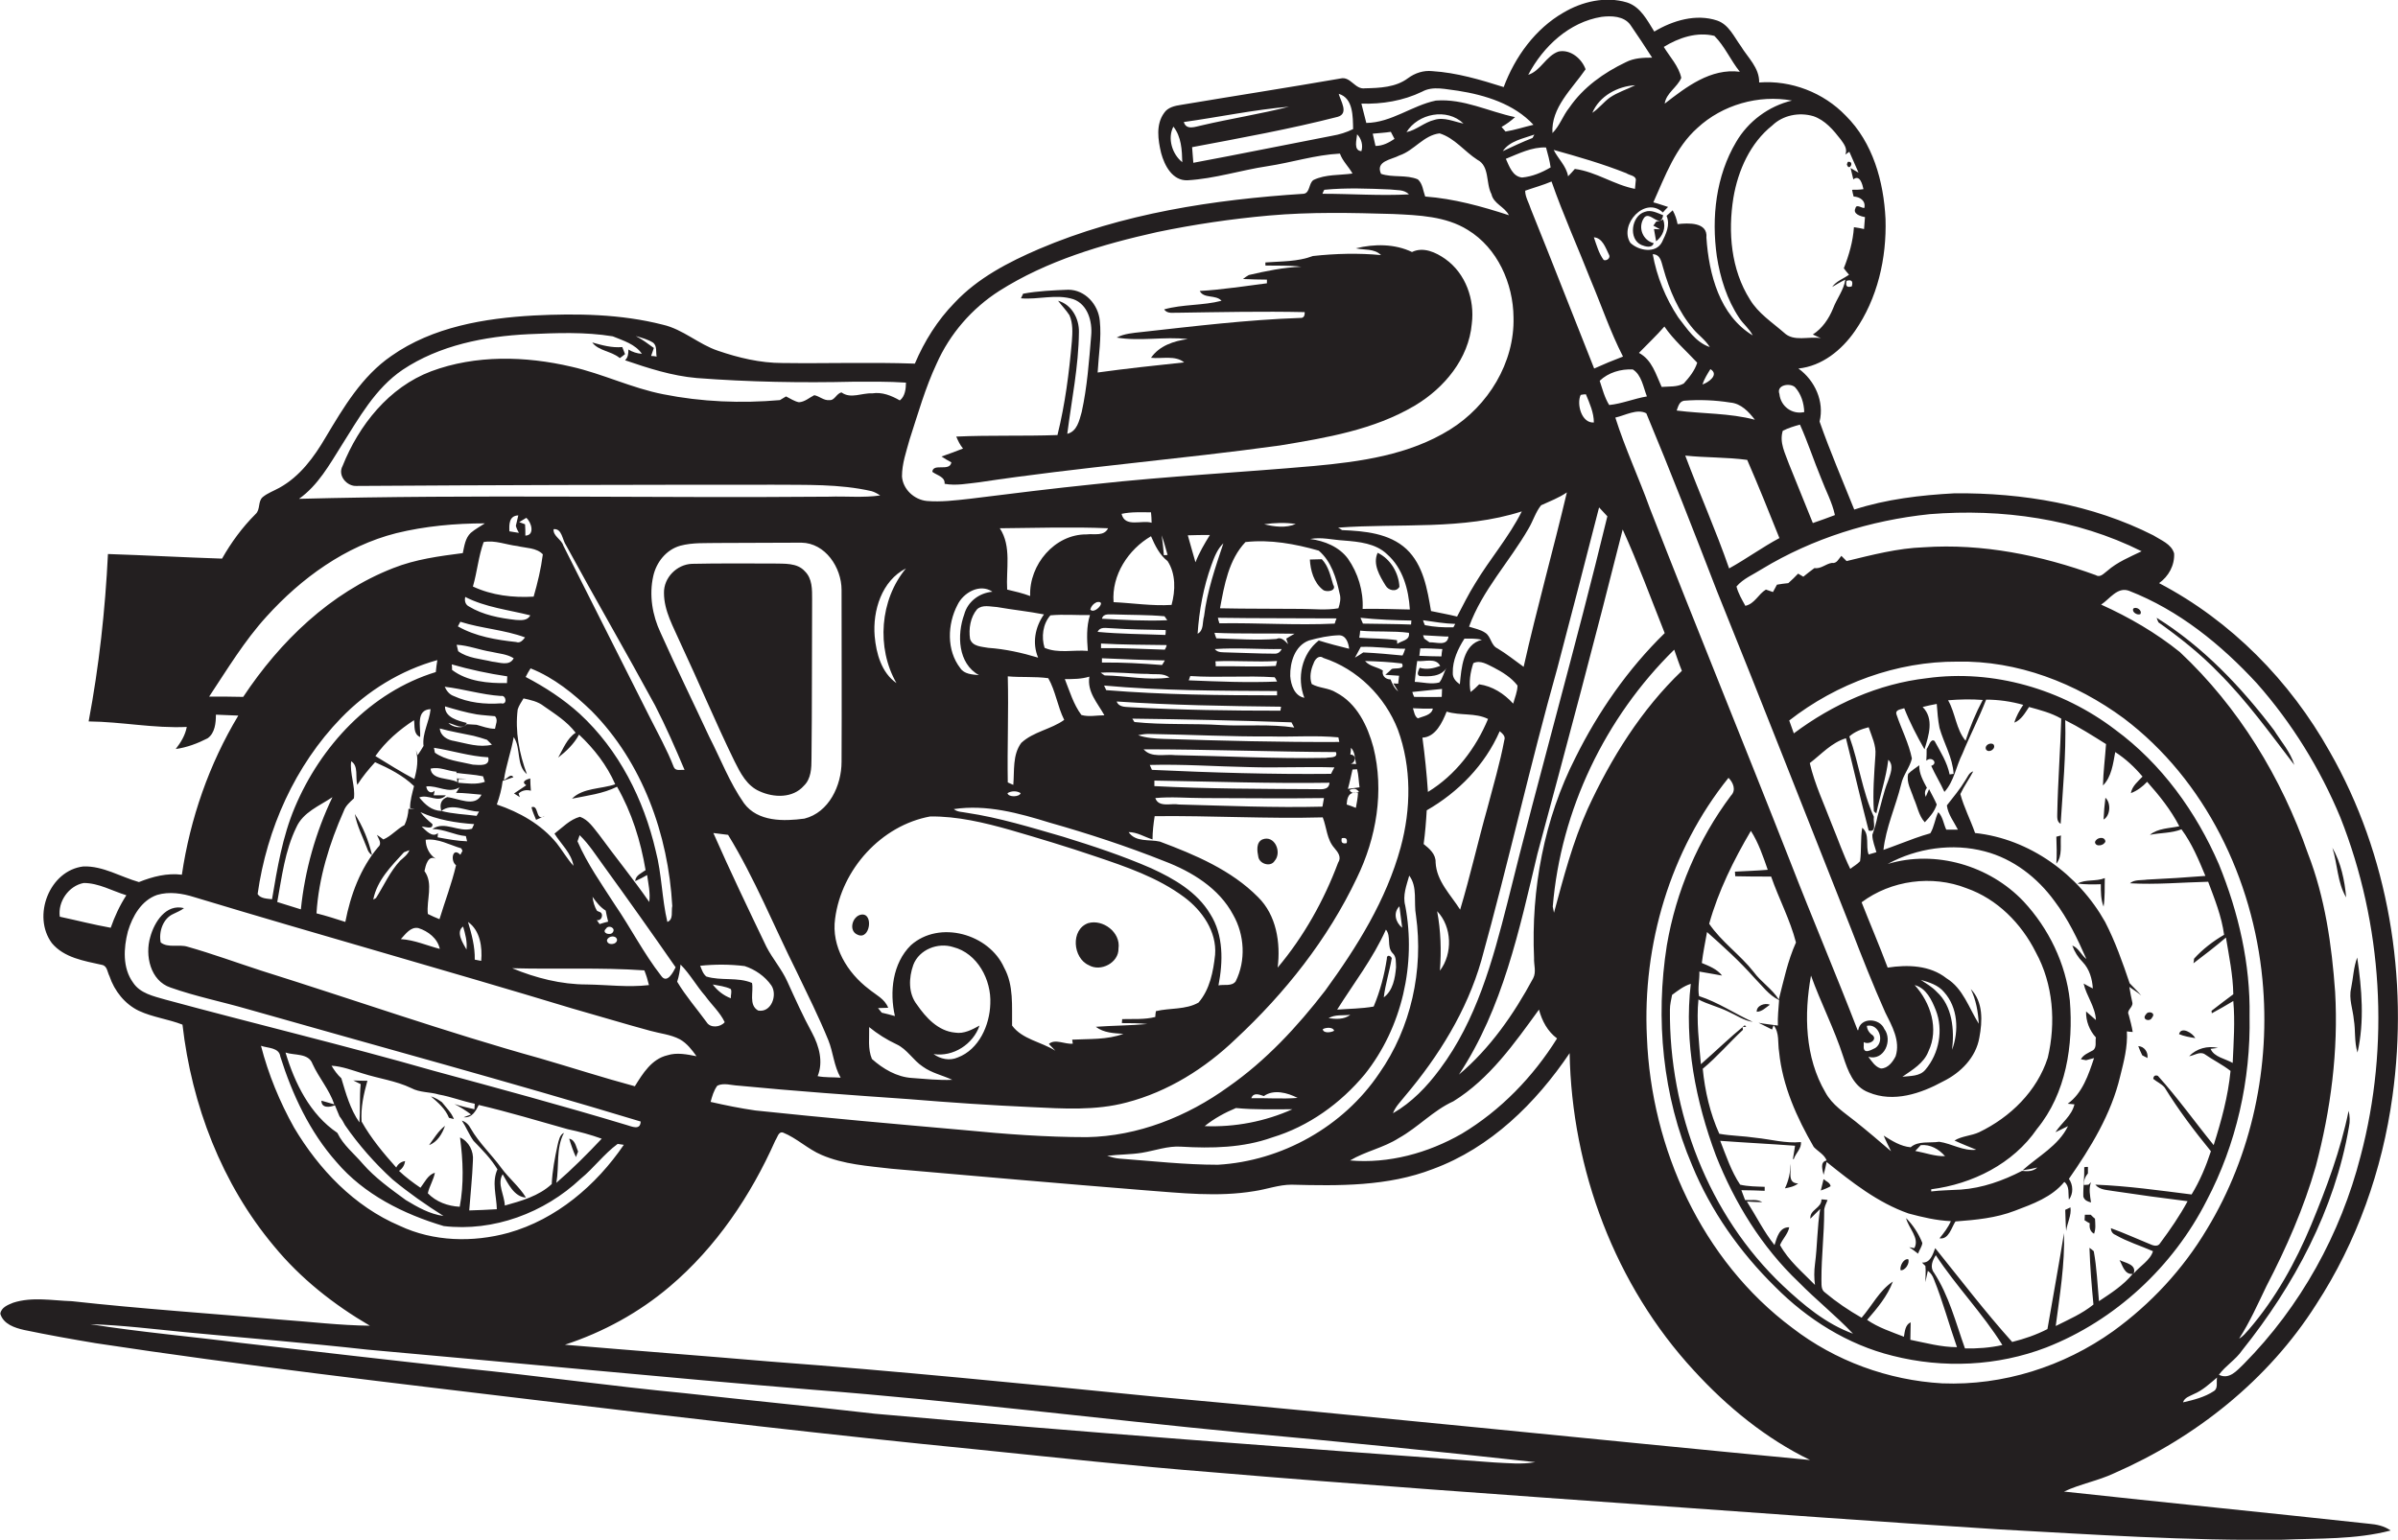 <?xml version="1.0" encoding="utf-8"?>
<!-- Generator: Adobe Illustrator 19.2.0, SVG Export Plug-In . SVG Version: 6.00 Build 0)  -->
<svg version="1.1" id="Layer_1" xmlns="http://www.w3.org/2000/svg" xmlns:xlink="http://www.w3.org/1999/xlink" x="0px" y="0px"
	 viewBox="0 0 781.9 502.2" enable-background="new 0 0 781.9 502.2" xml:space="preserve">
<g>
	<path fill="#231F20" d="M442.1,258.6c-0.3,0-0.6,0-0.9,0C441.5,258.7,441.8,258.7,442.1,258.6z"/>
	<path fill="#231F20" d="M755.2,425.5c13.3-20.4,21.6-43.9,24.9-68c5.3-38.3-1.2-78.7-20.5-112.4c-12.9-23-32.1-42.6-55.6-54.9
		c3.1-2.2,5.1-5.8,4.9-9.7c-0.9-3.1-4.3-4.3-6.8-5.9c-19.9-10.1-42.6-13.9-64.8-13.7c-11.1,0.6-22.2,1.9-32.7,5.3
		c-3.8-9.5-7.9-19-11.3-28.7c1.6-6.5-1.5-13.4-6.9-17.3c7.7-0.8,14.1-6,18.4-12.2c7.4-10.6,10.4-23.8,10-36.6
		c-0.6-12.2-4.1-24.9-13-33.7c-7.2-7.5-17.8-11.6-28.2-10.8c0.1-4.8-3.7-8.1-6-11.9c-2.2-3-3.9-7-7.7-8.3c-6.9-2.3-14.5,0-20.5,3.6
		c-2.3-3.7-4.5-8.1-8.9-9.5c-7-2.1-14.6-0.3-20.7,3.3c-9.2,5.3-15.8,14.4-19.5,24.3c-7.6-2.4-15.3-4.7-23.3-5.2
		c-2.8-0.3-5.6,0.6-7.9,2.3c-4,3-9.2,3.2-14,3.3c-3.3,0.5-4.7-4-8-3.2c-17.3,3-34.7,5.7-52,8.6c-2,0.3-4.3,0.8-5.5,2.6
		c-2.8,3.8-2,8.9-1,13.1c1.1,4.1,3.7,9.1,8.6,8.9c8.8-0.5,17.4-3.3,26.1-4.6c7.9-1.2,15.6-3.7,23.6-4.1c0.9,2.5,2.9,4.3,4.1,6.5
		c-4.2,0.6-8.8,0.2-12.7,2.1c-1.6,1-1.1,4.2-3.2,4.5c-29.4,1.9-59.1,6.4-86.3,18c-10,4.3-20,9.5-27.5,17.5
		c-5.6,5.7-9.9,12.6-13,19.9c-14.4-0.5-28.8,0-43.2-0.2c-7.2,0-14.3-1.7-21-4c-6.3-2.1-11.4-7-18-8.5c-13.7-3.5-28-3.7-42-3
		c-16.1,0.9-33,3.7-46.5,13.2c-9.6,6.6-15.6,16.8-21.4,26.5c-3.8,6.5-8.4,12.8-15.1,16.5c-1.8,1-3.8,1.7-5.4,3
		c-1.7,1.4-0.7,4.1-2.4,5.6c-4.3,4.3-7.9,9.2-10.9,14.5c-12.4-0.4-24.8-1.1-37.2-1.5c-0.9,18.3-2.9,36.6-6.3,54.6
		c10.7,0.1,21.3,2.3,32,1.8c-0.5,2.7-1.9,5-3.6,7.2c3.6-0.5,7.1-1.8,10.4-3.5c2.4-1.7,2.7-5,2.7-7.7c2.4,0.1,4.9,0.2,7.3,0.3
		C68.2,249.2,62,267,59.3,285.3c-4.8-0.6-9.5,0.6-14,2.4c-6-1.7-11.7-5.3-18.1-5.1c-11.1,1.3-16.8,16.2-10.3,25
		c4,4.8,10.5,5.8,16.3,7.1c1.8,0.3,1.8,2.4,2.5,3.7c1.6,4.8,5,9.1,9.6,11.3c4.5,2.1,9.6,2.7,14.2,4.5c3,26.2,12.8,51.9,29.8,72.2
		c8.7,10.6,19.5,19.1,31.3,26c-9.8-0.1-19.5-1.3-29.3-2c-22.7-2-45.3-3.5-67.9-6c-6.3-0.2-12.9-1.5-19.1,0.5
		c-1.7,0.7-3.9,1.5-4.2,3.6c1,3.4,4.7,4.6,7.8,5.3c7.7,1.6,15.5,3,23.3,4.3c48.1,7.3,96.4,12.9,144.7,18.7
		c47.6,5.7,95.3,11.3,143,16c25.5,2.6,50.9,5.4,76.4,7.4c47.3,4,94.7,7.3,142,10.7c38,2.7,76,5.5,114,7.9c31,1.7,62,3.8,93,3.4
		c11.7-0.5,23.7,0,35.2-3c-2.1-1.5-4.6-2-7-2.2c-33.2-3.6-66.4-6.9-99.5-10.5c5.3-2.5,11.1-3.5,16.4-6
		C715.9,468.9,739.6,450.1,755.2,425.5z M382.6,41.3c2.6,3.3,2.8,7.6,2.9,11.6C382.2,50.3,380.6,45.1,382.6,41.3z M386,39.8
		c11.4-1.6,22.8-4,34.3-5c-9.4,2.4-19.1,3.9-28.5,6.1C389.8,41.3,386.8,42.6,386,39.8z M434.3,44.3c-15.1,2.9-30.1,6-45.2,8.8
		c-0.1-1.7-0.3-3.4-0.4-5.1c15.9-3,31.9-5.9,47.5-9.9c3.7-1.1,0.9-5.2,0.3-7.5c4.8,1.4,4.6,7.5,4.7,11.5
		C439,43.2,436.7,43.9,434.3,44.3z M721.9,453.7c-3,2-6.6,2.9-10.1,3.7c0.5-1.6,2.2-2,3.5-2.7c2.9-1.2,5.2-3.4,7.6-5.4
		C722.6,450.8,723.3,452.8,721.9,453.7z M735.9,222.9c11.4,12.9,20.6,27.8,27.2,43.7c13.8,34.9,16.2,74.2,6.6,110.5
		c-6.5,25.4-19.6,49.1-38.1,67.8c-2.2,2.1-4.7,5.2-8.1,3.5c2.2-3,5.5-4.9,7.6-8c16.9-21.1,30.2-45.9,34.8-72.8
		c0.4-1.8,0.3-3.6-0.1-5.3c-2.6,12.8-7.2,25.1-12.2,37.2c-5.1,12.2-11.6,24-20.3,34.1c-1,1.1-1.9,2.3-3.2,3
		c3.5-5.4,6.1-11.3,8.9-17.1c6.5-12.5,12.2-25.5,16.1-39.1c4.9-18.5,7.4-37.7,6.3-56.9c-1.1-15.3-3.3-30.8-8.9-45.2
		c-8.6-24.7-22.6-47.7-41.7-65.6c-7.8-6.3-16.6-11.4-25.7-15.5c2.8-1.8,5.3-5.9,9.1-4.5C710.4,199,724.2,210.2,735.9,222.9z
		 M629.2,167.7c23.5-1.9,47.9,1.5,69.1,12.1c-3.9,1.9-7.9,3.5-11.2,6.4c-1.1,0.8-2.3,2.3-3.7,1.4c-17.9-6.5-37-10.4-56.1-9.1
		c-8.6,0.3-16.9,2.5-25.2,4.5c-0.4-0.4-1.3-1.3-1.7-1.7c-0.9,1-1.5,2.6-3.1,2.3c-2,0.3-3.5,2-5.7,1.7c-1.2,0.9-2.4,1.8-3.6,2.8
		c-0.4-0.3-1.3-0.7-1.7-1c-1,1.1-2.1,2.1-3.2,3.1c-1.2,0.1-2.5,0.3-3.7,0.5c-0.3,0.6-1,1.8-1.3,2.4c-0.6-0.2-1.7-0.6-2.3-0.8
		c-2.5,1.5-3.6,4.6-6.7,5.3c-1.1-2-2.3-4-2.9-6.3c2.2-2.6,5.5-3.9,8.3-5.7C591,175.6,609.9,169.7,629.2,167.7z M611,266.4
		c-3.8-8.3-4.9-17.6-8-26.2c1.8-1.6,4-2.4,6.3-3c1,3,2.5,5.9,2.2,9.1c-0.4,6.1-0.9,12.2-0.5,18.3l0.8,0.7c1.2-5.9,3.2-11.5,3.9-17.5
		c2,1.9,0.6,4.8-0.1,7c-1.5,3.7-2.2,7.6-3.4,11.4c-0.4,2.1-1,4.1-1.7,6.1c0,2,0.9,4,1.4,5.9c0.6-0.2,1.7-0.6,2.2-0.8
		c0.8-7.5,4-14.3,5.8-21.6c0.6-3,2.8-5.4,3.5-8.4c-1-5-3.4-9.5-5-14.3c-0.6-1.7,1.5-1.7,2.5-2.1c1.8,4.6,4.1,9,6.6,13.4
		c1.4-4.5,3.2-10-0.6-13.8c1.5-0.4,3-0.7,4.6-1c0.2,2.6,0.4,5.3,0.9,7.8c1.4,5,4.3,9.7,4.6,15l-1.3,0.2c-0.8-4-3-7.4-4.9-10.9
		c-1.3-1-1.9,1.8-2.6,2.6c0,1,0,2.9-0.1,3.8c1.8-1.6,4,0.9,1.6,1.7c1.3,2.9,3,5.6,4.3,8.5c3.2-3.5,3.8-8.4,5.9-12.5
		c2.4-5.9,5.4-11.6,7.7-17.6c4.1,0,8.2,0.6,12.1,1.7c-1.2,1.8-2.3,3.7-2.9,5.8c2.3-0.9,3.5-3.2,4.8-5.1c3.6,1,7.2,1.9,10.5,3.8
		c-0.3,10.3-1.1,20.6-1.3,30.9c0,1.2-0.2,2.7,1.1,3.4c0.7-11.3,1.8-22.5,1.5-33.8c4.6,2.3,9,5.1,13.3,7.8c-0.3,4.5-0.9,9-1,13.5
		c2.8-2.8,3.3-7.1,4-10.9c3.4,2.2,6.3,4.9,8.9,8c-1.5,1.6-3.4,3.1-3.8,5.4c2.1-0.8,3.8-2.1,5.3-3.7c4,4.5,7.7,9.1,10.5,14.5
		c-3.2,0.7-6.9,0.6-9.6,2.8c3.4-0.7,7-0.5,10.3-1.8c3.4,4.6,5.6,9.9,7.8,15.2c-6.3,0.5-12.6,0.9-19,1.2c-1.9,0.3-4.1-0.1-5.6,1.2
		c8.5,0.5,17-0.3,25.5-0.5c2.1,5.6,4.4,11.3,5.2,17.3c-3.6,2.1-7,4.7-9.8,7.8c0,0.4-0.1,1.1-0.2,1.5c3.6-2.7,7.2-5.5,10.6-8.4
		c1,6.1,2.3,12.2,2.4,18.5c-2.4,1.8-4.8,3.6-7.1,5.4l0.1,0.8c2.4-1.3,4.7-2.6,7-4c0.6,6.7,0.1,13.5-0.2,20.2
		c-2.4-1.4-6.1-1.9-7.2-4.6c0.6-0.1,1.8-0.2,2.4-0.3c-3.4-0.8-7,0.2-9.4,2.7c1.6-0.2,3.4-1.6,5-0.7c2.7,1.9,5.8,3.4,8.5,5.5
		c-0.8,8.3-3,16.3-5.5,24.2c-6.1-7.5-11.7-15.4-18.2-22.6c-0.9-0.3-1.4,0-1.5,1c1.2,1,2.7,1.6,3.7,2.8c4.5,7.3,9.7,14.2,15.1,20.8
		c-1.6,4.9-3.6,9.7-6.3,14.1c-10.4-1.3-20.9-2.8-31.4-3.2c1.5,1.8,3.9,1.7,6,2.1c8,1.2,16,2.3,24.1,3.3c-2.6,4.8-5.7,9.3-8.9,13.6
		c-0.8,1.5-2.5,0.8-3.6,0.3c-4.2-1.7-8.3-3.6-12.5-5.1c0,1,0.5,1.8,1.5,2.2c3.8,2.2,8.1,3.5,12.2,5.3c-0.8,2.9-4.3,4.9-6.3,7.3
		c1.1-3-2.8-3.5-4.6-4.4c1,1.7,1.6,4.8,4.3,4.5c-3,3.7-7.1,6.3-11,8.9c-0.5-5.4-0.7-10.9-1.7-16.3c-0.3-0.3-1-0.8-1.4-1.1
		c0.2,6.2,0.7,12.3,1.3,18.5c-3.7,3-8.1,4.9-12.3,7c1.3-10,3-20.2,2.7-30.3c-1.7,10.5-3.6,20.8-5.4,31.3c-3.7,1.9-7.5,3.2-11.5,4.2
		c-8.8-9.8-16.8-20.3-25.1-30.6c-0.8,2.1-1.6,4.9-4.3,4.7c0.3,0.3,0.8,0.9,1.1,1.1c0.2,1.8,0,3.5,0,5.3c0.3-1.3,0.5-2.5,0.8-3.7
		c1,0.7,1.6,1.7,2,2.8c2.9,7.2,4.9,14.7,7.5,22.1c-5.2,0-10.2-1.4-15.2-2.4c0-1.9,0.1-3.8,0.1-5.7c-1.8,0.8-1.9,3-2.2,4.7
		c-4.1-1.6-8.4-3-12-5.5c3.3-3.8,6.6-7.7,8.4-12.5c-4.4,2.9-6.8,7.9-10.2,11.8c-4.2-2.4-8.2-5.1-11.9-8.2c-1.5-1-1.1-2.9-1.2-4.4
		c0-7.4,0.9-14.7,0.9-22c-0.1-1.4,0.6-2.5,1.1-3.8c-0.5-0.1-1.5-0.2-2-0.2c0.1,2.9-3.9,3.3-3.6,6.3c0.8-0.8,2.4-2.4,3.2-3.2
		c-1,5.9-0.9,12-1.7,18c-0.3,2.3-0.3,4.6,0,6.8c-4-4.1-8.6-7.9-11.4-13c0.8-2,2.6-3.6,3-5.8c-3.2-0.1-4,3.3-4.8,5.8
		c-3.5-4.4-6-9.5-9-14.2c1.7,0.1,3.3,0.2,5,0.2c-1.7-1.1-3.8-0.5-5.6-0.7c-0.3-0.8-0.9-2.4-1.2-3.2c2.5,0,5.1,0.1,7.6,0.2l0-1.3
		c-2.7-0.1-5.4-0.1-8-0.7c-2.9-4.3-4.6-9.5-6.5-14.3c8.1,0.6,16.3,1,24.4,1.6c-0.2,1.5-0.5,3-0.7,4.4l0.3-0.1
		c0.6-1.9,2.6-3.4,2.3-5.5c-5,0.5-9.8-0.9-14.8-1.4c-3.9-0.6-7.9-0.6-11.8-1.3c-3-6.6-4.7-14-5.4-21.2c4.7-3.9,8.7-8.6,13.1-12.7
		l-0.1-0.9l1.2-0.1l-0.5-0.5c-4.9,4-9.5,8.5-14.3,12.7c-0.6-7-1.5-14.1-0.8-21.1c3.1,1.6,6.5,2.4,9.6,3.9c2.7,1.2,5.2,3,8.1,3.4
		c-5.9-2.7-11.3-6.4-17.5-8.4c-0.5-2.6,0.2-5.4,0.1-8c2.5,0.4,5,0.9,7.4,1.3c-1.6-2.1-4.2-3.1-6.6-4.1c0.4-3.4,1.1-6.7,1.7-10.1
		c5.3,4.7,10.6,9.5,15.3,14.8c2.6,2.6,4.8,5.8,8.2,7.4c-0.2,2.8-0.5,5.5-0.4,8.3c-2.1-0.3-4.2-0.5-6.3-0.9c1.5,0.7,2.9,1.5,4.4,2.2
		l0.5-1.4c2,2.5,1.3,5.8,1.8,8.7c1.1,11.1,5.8,21.5,11.3,31c1.4,1.5,3.4,2.4,4.2,4.4c-2.3,0.5-1.3,3.1-1,4.7c0.4-1.4,0.7-2.8,1-4.2
		c8.2,6.6,16.7,13.3,26.7,16.8c4.5,1.2,9.1,2.3,13.8,2.5c-0.9,2.1-2.3,3.9-3.7,5.6c3,0.5,3.9-3.5,5.2-5.5c6.6-0.5,13.2-1.1,19.4-3.5
		c5.8-2.2,12-4.4,16.1-9.4c1.8,1.4,1.2,3.8,1.5,5.8c1.5-2,1.4-4.8,0-6.8c7.1-10.2,13.8-21.1,16.7-33.4c1.2-4.8,2.5-9.7,2.2-14.7
		c0.5,0.1,1.4,0.2,1.9,0.2c-0.3-1.9-0.8-3.7-1.3-5.6c-0.8-1.5,1.4-2.4,1.2-3.9c-0.3-1.3-0.8-3.9-1-5.2c1.3,0.9,2.7,1.8,3.9,2.8
		c-1.2-1.4-2.5-2.6-3.8-4c-2.3-6.8-4.7-13.6-8-20c-8.7-15.5-24.6-27.1-42.4-29c-1.5-4.3-3.6-8.3-4.8-12.7c1.2-2.6,2.9-4.9,4.2-7.4
		c-1.4,0.4-1.8,1.8-2.5,2.8c-1.8,3-4,5.6-6.1,8.3c0.4,3,2.3,5.3,3.6,7.9c-1.3,0-2.6,0-3.8,0c-0.9-1.9-1.1-4.2-2.6-5.7
		c-1.1,2.2-1.3,4.8-2.6,6.9c-6.8,1.9-13.3,5.1-20.1,6.9c-1.1-2.8,0.5-6.6-2.1-8.7c-0.6,3.6-0.2,7.3-0.7,10.9c-0.9,1-2.2,1.7-3.2,2.5
		c-2.3-4.7-4-9.7-6-14.5c-2.5-6.6-5.6-13.1-7.2-20c3.8-2.9,7.1-6.7,11.8-8.1c2.5,10,4.8,20.1,7.4,30.1
		C612.1,271.6,610.7,268.1,611,266.4z M635.2,228.4c3.8-0.3,7.5-0.4,11.3-0.1c-2.3,4.3-4.1,8.7-5.6,13.3
		C637.8,237.9,637.6,232.6,635.2,228.4z M652.9,438.7c-4,0.9-8.2,1.2-12.2,1.1c-3-8.4-5.2-17.2-10.1-24.7c-1.4-1.8-0.5-4,0.6-5.7
		C637.8,419.5,646.5,428.4,652.9,438.7z M559.5,376.9c6.1,15.4,14.9,29.8,27,41.3c5.7,5.8,12.1,10.9,17.7,16.8
		c-8.8-3.2-16.1-9.3-22.9-15.7c-24.3-23-37.1-56.8-36.8-90c0-1.6,0.4-3.2,0.7-4.8c1.9-1.4,3.8-2.9,6.1-3.6
		C549.1,340,552.9,359.2,559.5,376.9z M565.8,285.8c3.9,0.1,7.8,0.1,11.7,0.1c2.5,7.2,6.2,14.1,8.1,21.5c-2.7,6-4,12.4-5.6,18.6
		c-2.2-3.5-5.8-5.7-8.2-9c-4.4-5.6-10.5-9.8-14.5-15.7c3-10.7,8-20.8,13.6-30.3c2.5,3.9,4,8.4,5.5,12.7c-3.6,0.3-7.1,0.4-10.7,0.6
		L565.8,285.8z M610.1,337.3c-0.8-0.7-1.3-1.6-1.4-2.7c3.9-0.9,6,5,2.8,7.2c-1.3,0.6-4.1,2.4-3.8-0.8l0-1.1
		C609.6,341,612.7,338.8,610.1,337.3z M609.3,356.3c8.1,3.4,17,0.4,24.3-3.6c5.7-2.8,10.7-7.8,11.8-14.3c1-5.3,1.3-11.6-2.8-15.8
		c1.7,3.5,2.4,7.4,2.6,11.3c-3.2-5.1-5.1-11.5-10.5-14.8c-5.4-4.3-12.7-4.5-19.2-3.5c-2.7-7.2-5.7-14.2-8.5-21.3
		c9.6-7.2,23-9,34.2-4.6c10,3.5,17.9,11.5,22.6,20.9c5.7,10.4,6.6,23,3.9,34.4c-3.5,10.9-12.2,19.4-22.4,24.3
		c-2.6,1.2-5.6,1.2-8,2.7c2.3,1.1,4.7,2,7.1,3c-4.3,0.5-8-2-12.1-2.6c-3.1,0.5-6.8-0.4-9.3,1.8c-3.3-0.3-6.1-2.1-8.8-3.8
		c0.7,1.7,1.6,3.4,2.4,5.1c-3.8-3.3-7.7-6.6-11.7-9.8c-3.5-2.8-7.5-5.3-9.7-9.4c-6.7-11.4-7-25.4-4.7-38.1
		c3.2,8.9,7.6,17.4,10.5,26.4C602.5,349.2,604.4,354.5,609.3,356.3z M624.3,321.3c3.8,1,5.6,4.9,6.9,8.2c2.5,6.4,1.1,14.1-3.4,19.4
		c-1.8,2.2-4.9,2-7.5,2.3c3.3-2.3,7-4.4,8.5-8.3C632.3,335.6,629.5,327,624.3,321.3z M631.5,323.5c-1.5-1.6-3.4-2.7-5.2-3.9
		c2.8,0.8,5.7,1.7,7.6,4c4.5,5,4.9,12.6,2.6,18.8C637.3,335.9,636.6,328.1,631.5,323.5z M679.1,313.8c2.2,2.3,3.1,5.5,3.3,8.6
		c-1-0.5-2-1-3-1.6c0.9,4.1,3.8,7.5,4,11.9c-1.1-0.9-2.1-1.9-3.2-2.8c-0.1,3.1,1.1,6.2,3.2,8.5c-0.3,1.3,0.4,3.3-1,4.2
		c-1.4,0.8-3.1,1.4-3.9,2.9l1.7,0.3c0.6-0.2,2-0.5,2.6-0.7c-1.8,5.4-3.8,11.5-8.6,14.9l2.2,0.2c-0.9,3.8-4.2,6-6.2,9.1
		c1.4-0.7,2.7-1.3,4.1-2c-3.1,6.4-9.7,9.8-14.8,14.4c1.6-0.2,3.2-0.5,4.8-0.9c-1.4,1.3-3.2,1.3-5,1.1c-6.2,3.2-12.9,5.6-19.9,6.1
		c-3.2,0.2-6.5,0.2-9.7,0.6c0-0.2,0-0.5,0-0.7c13.4-1.7,26.7-8.3,34.5-19.7c9.5-11.6,11.9-27.3,10.7-41.9
		c-1.3-12-6.9-23.5-15.1-32.3c-11.1-11.7-28.7-16.9-44.3-12.2c9.5-5.2,21.2-6.9,31.7-4.1c9.2,2.4,17.1,8.5,22.7,16.2
		c4.4,5.8,7.5,12.3,10.4,18.9c-1.7-1.3-2.5-3.6-4.6-4.4C676.4,310.4,677.6,312.3,679.1,313.8z M624.5,375.4c0.6-0.6,1.2-1.3,1.8-1.9
		c3.1-0.3,5.9,1.3,7.9,3.6C630.9,377.2,627.8,376,624.5,375.4z M603.6,303c3.5,9.1,7.1,18.2,11.1,27.2c2.2,4.4,5,9.3,3.4,14.3
		c-0.9,1.8-2.5,4-4.8,4c-1.9-0.5-3-2.4-4.1-3.8c5.2,1.4,8-5.4,5.2-9.1c-1.5-3.6-7.8-3.9-8.5,0.4l-0.2,0
		c-7.1-18.4-14.8-36.5-21.9-54.8c-15.1-38.5-30.8-76.8-45.8-115.3c-3.6-10-8.1-19.6-11.3-29.7c3.2-0.7,7.1-3,10.1-1.4
		c8,19.2,15.5,38.5,23,57.9C574.6,229.3,589,266.2,603.6,303z M151.9,272.7c0.1,0.4,0.3,1.3,0.4,1.7c-3.2-0.1-6.4-0.7-9.6-1.3
		c0-0.3,0.1-1,0.1-1.4c-1.8,1.7-4-0.9-5.3-2.1c1.2,0,3.7,1.1,3.5-0.8c-1.4-1.2-2.8-2.4-3.9-3.9c5.5,2.5,11.6,3.5,17.5,3.9
		c-0.2,0.4-0.5,1.1-0.7,1.5c-4.4,1.3-8.9-2.7-12.9,0.1C144.9,270.4,148.2,272.4,151.9,272.7z M148.7,282.2c-1.4,6-3.6,11.7-5.4,17.6
		c-1.3-0.5-2.6-1.1-3.8-1.7c-0.5-4.6,1.9-9.9-1.1-14c0.4-1.9,1.2-5.3,3.7-4c-2.1-1.3-3.3-3.8-3.3-6.2c4.1-0.5,7.8,1.7,11.6,2.8
		l0.4,0.8l-0.7,1.3C147.5,276.1,146.8,280.9,148.7,282.2z M157,259.2c-2.1,4.3-7.7,1.1-11.2,0.8c-2.1,0.8-2.5,2.5-1.9,4.5
		c-3.2-0.1-5.3-2.1-7.2-4.4c3-1.2,6.2,2,8.7-0.7l-4,0c0.1-0.4,0.3-1.2,0.3-1.5c-1.3,1.3-2.6,0-2.7-1.4c3.7-0.4,7.3,2.5,10.8,0.3
		c-0.3,0.6-0.7,1.2-1.1,1.8C151.5,258.6,154.3,259,157,259.2z M156.2,264.7c-0.2,0.4-0.6,1.1-0.8,1.4c-3.8-0.5-7.7-0.6-11.5-1.6
		C147.5,261.7,152.1,264.7,156.2,264.7z M135.1,254.1c-4.3-2.3-8.5-4.9-12.7-7.5c3.3-4.7,7.8-8.6,12.6-11.7c0.3,1.9-0.3,4.5,2,5.5
		c0.2-3.2-1.5-8.9,3.4-9.1c-0.4,4.1-2.8,7.9-2.3,12c-0.6,1-1.2,2-1.9,3l-0.6-1.7C136.5,247.7,136,250.9,135.1,254.1z M140.4,250.7
		c2.9-0.7,5.6,0.8,8.4,1c0.1,0.8,0.3,2.5,0.3,3.4C146.5,253.6,140.7,254.5,140.4,250.7z M96.1,263.4c-4,9.5-5.7,19.8-7.4,29.9
		c-1.6-0.2-3.8-0.2-4.7-1.7c3-21.3,12.2-41.9,27.2-57.4c8.6-8.9,19.5-15.6,31.4-18.9c-0.2,1.3-0.4,2.6-0.5,3.9
		C120.8,225.7,104.5,243.4,96.1,263.4z M96.6,269.9c2.2-5,7.5-7,11.8-9.9c-5.5,11.5-9,23.9-10.3,36.6c-2.6-0.8-5.1-1.6-7.7-2.4
		C91.9,286,92.9,277.5,96.6,269.9z M112.1,264.5c0.6-1.7,2-2.9,3.3-4.1c0.5-4.1-1.4-8-0.9-12.1c2.5,1.5,1.3,5.3,2,7.7
		c1.7-2.7,3.7-5.1,5.8-7.4c4.5,2,9.1,4.3,12.7,7.8c-0.6,2.4-1.3,4.7-1.3,7.2l1.5,0.2c-0.5,0-1.5,0-2,0c-0.1,1.8-0.5,3.6-1.3,5.3
		c-2.5,1.3-4.3,3.6-6.9,4.7c-0.5-0.4-1.5-1.1-2.1-1.5c0.5,1.3,1.8,2.8,0.4,4c-5.8,6.9-9,15.6-10.7,24.4c-3.1-1-6.2-2-9.4-2.8
		C103.9,286.4,107.4,275.1,112.1,264.5z M131.7,278c0.4-0.2,1.3-0.5,1.8-0.7c-0.6,1.5-1.9,2.4-3,3.4c-3.3,3.5-5.3,8.1-7.9,12.2
		c-0.2,0.1-0.6,0.4-0.9,0.5C123,287,127.6,282.5,131.7,278z M136.4,302.7c3.2,1,6.3,3.4,7,6.8c-4.2-1.1-8.2-2.9-12.7-3.2
		C132.2,304.7,133.9,302.2,136.4,302.7z M151,302.2c0.7,2.4,1.4,4.9,1.1,7.5C151,307.7,148.5,304,151,302.2z M156.9,313.4
		c-0.5-0.1-1.6-0.3-2.1-0.4c0.1-4.2-1-8.3-2.2-12.3C156.6,303.5,157.3,309,156.9,313.4z M149.4,255.3l0.1-1.2c0.7,0,2-0.1,2.7-0.1
		c-1.1,0-2.1-0.1-3.2-0.1l-0.1-1.8c2.8,0.4,5.7,0.5,8.6,1.1c0.1,0.5,0.5,1.4,0.6,1.8C155.3,256,152.3,255.5,149.4,255.3z
		 M154.2,249.4c-4.2-1-8.9-1.4-12.4-3.9l-0.3-1.6c5.9,0.9,11.7,2.8,17.7,3.1C159.9,250.1,156.2,249.5,154.2,249.4z M148.2,241.7
		c-2.2-0.3-4.6-1.6-4.8-4.1c3.6,1,7.3,1.6,11,2.4c1.5,0.4,3,0.8,4.4,1.3c0.4,0.4,1.2,1.2,1.6,1.6
		C156.2,243.9,152.2,242.5,148.2,241.7z M155.4,236.4c-0.8,0-2.4-0.2-3.2-0.2c-1.4,1.7-4.7,1-6-0.4c1.8,0.3,5,2.6,6,0
		c-2.8-0.7-7.2-1.8-7.1-5.4c3.4,1,6.8,2,10.3,2.6c2,0.3,4,0.4,6,0.6c1.1,1.2,0.2,2.7,0,4.1C159.2,237.7,157.3,236.9,155.4,236.4z
		 M147.9,227c-1.4-0.5-2.3-1.7-2.9-3c6.1,0.7,12.1,2.6,18.3,3c1.8-0.4,2.2,3,0.1,2.4C158.1,229.8,152.7,229.2,147.9,227z
		 M169.2,173.8c-1.1-0.2-2.1-0.3-3.1-0.5c-0.1-2.1-0.2-5.1,2.9-5.2c-0.2,0.9-0.6,2.6-0.8,3.4C168.4,172.3,168.8,173.1,169.2,173.8z
		 M168.7,178.1c2.8,0.7,6.2,0.5,8.3,2.7c-0.6,4.7-1.7,9.3-3,13.8c-6.7,0.4-13.6-0.4-19.8-3.3c1.4-4.8,1.8-9.8,3.5-14.5
		C161.4,176.1,165.1,177.7,168.7,178.1z M169.3,170.3c0.8-0.5,1.5-0.9,2.3-1.4c1.7,1.4,2.9,5.7-0.3,5.8c0-0.9,0-2.8-0.1-3.7
		L169.3,170.3z M217.6,300.7c-1.8-7.6-1.8-15.6-3.8-23.2c-3.9-16.8-12-32.9-24.8-44.7c-5.3-4.8-11.3-8.7-17.6-12
		c0.5-1,1-1.9,1.6-2.8c7.6,3,14.1,8.3,19.9,13.9c16.6,16.8,25,40.3,26.3,63.6C218.8,297.2,219.7,299.9,217.6,300.7z M172.9,200.7
		c-0.9,1.8-3,1.6-4.7,1.5c-5.3-0.6-10.7-1.6-15.3-4.4c-1.2-0.6-1.5-1.9-1.2-3.1C158.3,198.1,165.8,198.9,172.9,200.7z M171.2,207.9
		c-0.7,0.9-1.6,2-2.9,1.5c-6.5-0.7-13.2-1.8-19-5.1c0.2-0.4,0.6-1.1,0.8-1.5C157,205,164.5,205.4,171.2,207.9z M160.2,212.6
		c2.5,0.6,5.1,0.7,7.3,2.1c-1.4,2.7-4.7,1.3-7,1.1c-3.7-0.9-8-1.1-11.1-3.4c-0.1-0.5-0.4-1.6-0.5-2.1
		C152.7,210.5,156.4,212,160.2,212.6z M165.4,220.6c0,0.5-0.1,1.6-0.1,2.2c-6.1,0.1-12.9-0.5-17.9-4.3c0-0.5,0-1.4-0.1-1.8
		C153.2,218.4,159.3,219.7,165.4,220.6z M163.9,254.7c1.2-0.4,2.3-0.8,3.5-1.2c-0.9-1.4-2.1,0.6-3.1,0.9c0.7-4.8,2.4-9.3,3.2-14
		c2.5,3.7,0.7,9.1,4.3,12.1c-2.5-6.7-3.9-14-3-21.1c0.4-1.3,1.2-2.4,1.9-3.6c2.3,0.5,4.7,1,6.6,2.5c3.7,2.6,7.6,5,10.4,8.7
		c-2.8,1.8-4.1,5.3-5.7,8.1c2.7-2.1,5.2-4.5,6.8-7.5c4.9,4.6,9.1,10,11.8,16.2c-4.6,1.6-10.5,1.1-14.1,4.7c4.9-1,10.1-1.6,14.7-3.9
		c4.8,8.4,7.7,17.7,9.3,27.2c-1.3,1-3.2,1.6-3.4,3.6c1.4-0.6,2.7-1.3,3.9-2c0.4,2.9,1.1,5.8,0.7,8.8c-5.2-7.5-11-14.6-16.4-22
		c-1.8-2.2-3.4-4.8-6.2-5.8c-3.3,0.9-5.7,3.5-8.3,5.5c2.1,3.4,5.5,6.3,6.2,10.5c-2.1-2.3-3.6-5-5.5-7.4c-5-6.1-12.1-10.1-19.5-12.6
		C162.9,259.8,163.6,257.3,163.9,254.7z M210.1,316.5c0.6,1.5,1.1,3.1,1.5,4.8c-6.8,0.8-13.5-0.1-20.3-0.2c-8.3,0-16.6-2.1-24.3-5.3
		C181.4,316.2,195.8,315.5,210.1,316.5z M199.8,304.1c-0.8,1.2-3.8,0.2-2.2-1.2C198.4,301.5,200.9,302.7,199.8,304.1z M201.2,306.5
		c0,1.7-3.2,2-3.3,0.2C198.3,305.2,200.9,304.9,201.2,306.5z M195.5,301.4c-0.2-0.3-0.7-1-0.9-1.3c1.7,0.4,2.4-2.3,0.8-2.7l-0.7-0.3
		c-0.9-1.4-1.3-3-1.5-4.6c1.2,1.7,2.5,3.4,4.3,4.5c0.2,1.2,0.5,2.4,0.8,3.6C197.4,300.8,196.5,301.1,195.5,301.4z M200.5,295.1
		c-4.3-6.7-9-13.3-12.2-20.7c0.2-0.5,0.5-1.5,0.7-2c3.1,3,5.4,6.7,7.9,10.1c7.9,10.9,15.7,21.9,23.4,33c-0.8,1.6-2.8,5.5-4.7,2.8
		C209.9,311,205.7,302.7,200.5,295.1z M219.7,250.2c-2.2-5.7-5.2-11-7.9-16.4c-9.3-18.6-18.8-37.2-28.1-55.8
		c-0.6-2.1-3.4-3.1-3.2-5.4c2.8-0.3,2.8,3.5,4.1,5.3c9.5,17.5,19.5,34.7,29,52.2c3.5,6.8,6.6,13.9,9.6,21
		C222,251,220.3,251.6,219.7,250.2z M292.3,222.8c-4.9-3.4-6.6-9.7-7.1-15.3c-0.7-8.3,2.3-18.1,10.2-22.1
		C286.9,195.6,285.7,211.3,292.3,222.8z M303.3,266.3c8.9-0.1,17.6,2,26.1,4.4c9.3,2.7,18.6,5.5,27.7,8.6c10.1,3.4,20.4,6.9,29,13.3
		c5.8,4.3,10.7,11.2,10.1,18.8c-0.6,5.5-1.7,11.3-5.4,15.6c-4.2,2.4-9.3,1.7-13.9,2.8c-0.1,0.5-0.2,1.4-0.2,1.9
		c-3.5,0.9-7.2,0.6-10.8,0.7l-0.1,1.3c2.8,0,5.5,0,8.3,0.3c-5.6,0.5-11.2,0.5-16.8,0.9c2.6,2,5.9,2.1,9,2.3
		c-5.3,2-11.2,1.6-16.7,1.9l0.2,1.3c-2.5,0.3-5.8-1.7-7.8,0.1c0.5,0.5,1.5,1.6,2.1,2.2c-4.6-2.9-10.8-3.7-14.1-8.2
		c-0.1-6.3,0.6-13.1-2.6-18.9c-4.9-11-21.1-15.6-30.4-7.3c-6,5.9-7,15.3-5.2,23.1c-1.5-0.4-2.9-0.8-4.3-1.1
		c-0.3-0.4-0.9-1.1-1.2-1.5c0.8,0,2.5-0.1,3.3-0.1c-1.1-2.9-4-4.2-6.3-6.1c-7-5.3-12.3-13.9-11-23
		C274.4,283.5,287.4,269.2,303.3,266.3z M375.3,174.9c1.3,3,2.8,6.1,5.4,8.1c2.7,4.1,2.6,9.6,1.3,14.3c-6.3,0.4-12.6-0.6-18.9-0.9
		C362.4,187.6,367.9,179.2,375.3,174.9z M365.7,167.6c3.2-0.7,6.4-0.5,9.6-0.5c0.1,0.8,0.2,2.5,0.2,3.4
		C372.3,169.5,366.8,172.2,365.7,167.6z M378.8,174.6c0.7,2.1,1.3,4.2,1.9,6.4l-1.2,0.1C379.3,178.9,379.1,176.7,378.8,174.6z
		 M430,179.6c4.1,3.5,5.7,8.9,6.8,14c0.5,1.6,0.1,3.3-0.4,4.8c-4,0.7-8.1,0.2-12.1,0.2c-8.8-0.1-17.6,0-26.5-0.2
		c1.4-7.5,2.8-15.8,8.3-21.6C414.2,175.9,422.3,177.4,430,179.6z M412.2,171c3.4-0.5,6.9-0.6,10.3-0.1
		C419.3,172.3,415.5,171.8,412.2,171z M456.3,50.7c4.8-1.6,7.9-6.6,13.1-7.2c4.9,1.5,8.1,5.9,12.3,8.6c4.1,2.1,2.7,7.6,4.6,11.2
		c0.7,3.2,4.3,4.1,5.7,6.9c-8.9-2.9-17.9-5.4-27.3-6.1c-0.7-1.9-0.8-4.2-2.4-5.6c-3.8-1.6-8.2-0.5-12-1.8
		C448.4,52.5,453.7,52.1,456.3,50.7z M448.5,47.6c-0.3-1.3-0.6-2.7-0.9-4c2-0.2,4-0.3,5.9-0.6c0.4,0.8,0.8,1.5,1.2,2.3
		C452.9,46.5,450.9,47.6,448.5,47.6z M458.6,43.1c3.8-6.1,13.2-8,18.6-2.8c-3.1-0.6-6.3-2.2-9.5-1.2
		C464.4,39.9,461.9,42.4,458.6,43.1z M490,49.3c2.3-3.4,6.7-4.1,10.3-5.4c-0.2,0.3-0.4,0.8-0.6,1.1C496.4,46.3,493.2,47.8,490,49.3z
		 M491,51.8c4.2-1.7,8.5-3.9,13.1-3.7c0.6,2.2,1.2,4.3,1.5,6.5c-2.9,1.7-6,3-9.3,3.3C493.2,57.6,492.1,54.2,491,51.8z M530.3,56.5
		c1,0.7,2.8,0.7,3.1,2c-0.1,0.8-0.2,2.3-0.3,3.1c-6.8-1.3-12.7-5.6-19.6-6.5c-0.5,0.6-1.6,1.8-2.2,2.4c-0.6-3.4-3.2-5.6-4.7-8.6
		C514.5,51.1,522.5,53.4,530.3,56.5z M519.2,36.8c2.3-5.5,8.3-8.7,14-9c-2.8,1.4-5.8,2.3-8.4,4.1C522.8,33.4,521.3,35.4,519.2,36.8z
		 M522.9,84.8c-1.6-2.2-2.3-4.8-3.2-7.4c2.8,0.2,3.8,3.4,4.9,5.6C525.3,84.1,523.9,85.2,522.9,84.8z M518.7,91.4
		c3.5,8.3,6.4,16.9,10.5,24.9c-3.2,1.2-6.3,2.5-9.4,3.9c-6.9-17.3-13.6-34.6-20.6-51.9c-0.6-2-1.9-4-1.9-6.1c2.8-1,5.8-1.8,8.6-3
		C509.7,70.1,514.5,80.7,518.7,91.4z M546.7,133.9c0.5-1.3,0.8-2.9,2.4-3.2c5-0.4,10.1-0.2,15.1,0.6c3.5,0.3,6,3,8,5.6
		C563.9,134.7,555.2,135,546.7,133.9z M580.2,175.5c-5.6,3-10.8,6.8-16.4,9.9c-4.3-12.4-9.7-24.5-14.3-36.8
		c6.7,0.7,13.5,0.5,20.2,1.4C573.4,158.5,576.8,167,580.2,175.5z M555.1,125.4c0.6-1.8,1.6-3.4,2.6-5
		C560.7,122.2,557,124.8,555.1,125.4z M547.2,103.5c-4.1-6.2-7-13.3-8.3-20.6c2.6,0.1,2.8,2.6,3.4,4.5c2,7.2,5,14.3,9.9,20
		c1.7,2,3.9,3.5,5.3,5.8C552.8,111.6,550.1,107.2,547.2,103.5z M542.7,106.5c3,4.4,7.1,7.9,10.7,11.8c-0.8,2.6-2.6,4.8-4.4,6.8
		c-2.2,1.2-4.8,0.9-7.2,1.1c-1.9-4.1-3.1-8.8-7.4-11.1C537.2,112.2,540.1,109.5,542.7,106.5z M537,129.3c-4.2,0.7-8.2,2.4-12.3,2.8
		c-1.5-2.4-2.2-5.2-3.1-7.9c2.8-2.7,6.9-3.9,10.8-3.7C535.3,122.3,535.8,126.3,537,129.3z M500.2,312.5c-0.1,2.2,0.8,4.5-0.3,6.6
		c-6.3,11.7-14,22.8-24.2,31.4c14.3-21.6,19.7-47.3,25.6-72c9.5-35.2,18.9-70.4,27.8-105.8c5,11,9.2,22.5,13.7,33.8
		c-12,11.7-21.7,25.7-29.1,40.6C503.5,267.1,499.2,290,500.2,312.5z M468.6,297.2c4.9,5.1,5.1,13.9,0.9,19.4
		C470,310.1,469.8,303.6,468.6,297.2z M468.1,281.3c0.1-2.7-2-4.5-3.9-6c0.5-3.7,0.8-7.4,1-11c10.3-5.9,19-14.8,23.8-25.8
		c0.8,0.7,2,1.6,1.5,2.9c-1.4,7.5-3.6,14.8-5.5,22.1c-3.1,11-5.6,22.2-8.9,33.2C473,291.8,468.4,287.4,468.1,281.3z M482.3,223.2
		c-0.9,0.9-1.8,1.8-2.8,2.5c-0.6-3.2-0.1-6.4,0.9-9.4c2.3-1.1,4.5,0.4,6.6,1.4c2.9,1.5,5.8,3.3,7.8,5.9c0,2-0.9,4-1.4,5.9
		C490.4,226.2,486.6,223.8,482.3,223.2z M488.3,211.5c-2.2-1-2.1-3.9-4-5.1c-1.6-1.1-3.5-1.4-5.3-2c4.3-11.9,13.2-21.2,19.4-32
		c1.5-2.5,2.3-5.4,4.1-7.6c2.8-1.3,5.8-2.4,8.4-4.2c-4.5,19-9.8,37.8-14.1,56.9C494,215.5,491.3,213.3,488.3,211.5z M483.2,208.7
		c-6.2,1.4-6.7,9.3-7.2,14.5c-1.3-0.9-2.4-2.1-2.3-3.8c-0.1-4,1.7-7.8,3.8-11.1C479.4,208.3,481.4,208.2,483.2,208.7z M473.9,204.6
		c-3.1,0.1-6.3-0.1-9.3-0.7c-0.2-0.4-0.5-1.2-0.6-1.6c3.5,0.5,7,1.1,10.5,1.2L473.9,204.6z M472.3,207.6c-0.4,3.3-3.9,1.8-6.2,1.9
		c-0.4-0.3-1.3-0.9-1.7-1.2c-0.1-0.3-0.3-0.9-0.4-1.1c2.4,0.1,4.8,0.3,7.2,0.4L472.3,207.6z M470.3,211.7c-0.1,0.6-0.3,1.8-0.3,2.4
		c-2.4,0-4.8-0.1-7.2-0.2c0.1-0.8,0.2-1.6,0.3-2.4C465.4,211.4,467.8,211.6,470.3,211.7z M469.6,217.2c-2.1,0.8-4.4,1.3-6.7,0.6
		c-0.3,0.8-1.2,2.2,0,2.7c3.1,0.2,6.9,0.3,8.8-2.7c-1,1.5-1.2,3.4-2.4,4.8c-2.6,0.7-5.4-0.1-8-0.2c0.3-2.3,0.4-4.5,0.8-6.8
		C464.5,215.9,468.2,214.4,469.6,217.2z M470.2,224.7c0,0.6-0.1,1.9-0.1,2.6c-3,0.1-6,0-9,0c-0.2-0.4-0.5-1.2-0.6-1.6
		C463.7,225.4,466.9,225,470.2,224.7z M467.2,231.1c-0.4,2.2-3.2,2.5-4.9,3.2c-1.1-0.7-1.2-2.2-1.6-3.3
		C462.8,231.1,465,231.2,467.2,231.1z M471.7,232.1c4.4,1.4,9.3,0.3,13.5,2.4c-4,9.6-10.6,18.3-19.6,23.8c-0.4-5.9-1-11.8-1.8-17.7
		C468.1,240.4,470.3,235.6,471.7,232.1z M483,313.3c8.8-31.7,15.9-63.8,24.8-95.4c4.6-17.4,9.1-34.9,13.6-52.4
		c0.9,1,1.8,1.9,2.7,2.9c-10.2,42.2-22.2,84-32.6,126.1c-4.8,18.9-10.1,38.3-22,54.2c-4.2,5.7-9.2,10.9-15.3,14.4
		c0.8-2.2,2.6-3.9,4-5.7C469.1,344.5,478.3,329.7,483,313.3z M515.4,128.8c0.4-0.1,1.3-0.2,1.7-0.2c1.2,2.9,2.6,6,2.6,9.2
		C515.7,138.1,514,131.8,515.4,128.8z M496.2,166.8c-4.2,8.4-10.4,15.5-15.2,23.5c-2.2,3.5-4,7.2-5.9,10.8c-2.8-0.7-5.7-1.2-8.5-1.8
		c-1.2-7.1-2.5-15-8-20.2c-5.6-5.2-13.7-5.9-21-6.2c-0.3-0.2-0.9-0.6-1.3-0.8C456.4,170.6,476.9,173,496.2,166.8z M456.2,220.4
		c-0.1,0.6-0.2,1.9-0.3,2.6l-1.6-0.1c0.4,0.6,1.2,1.9,1.6,2.6c-1.3-1-1.9-2.5-2.5-3.9c-1.7,0-2.9-1.3-2.5-2.9
		c-1.8-1.2-4.3-1.3-5.8-3.1c4,0.1,8,0.3,12,0.8c1.2,2.1-2.4,1.4-3.3,1.8c-0.5,0.5-1.6,1.5-2.1,1.9
		C452.8,220.2,455.1,220.3,456.2,220.4z M444.5,212.8c-0.9,0.6-1.8,1.2-2.7,1.7c0.6-1.2,1.3-2.3,1.9-3.5c4.8-0.2,9.7,0.6,14.5,0.6
		c-0.2,0.6-0.6,1.7-0.9,2.2C453.1,213.4,448.9,213,444.5,212.8z M455.6,210c0-0.3-0.1-0.9-0.1-1.2c-4.1-0.6-8.2-0.5-12.3-0.8
		c0.1-0.6,0.3-1.7,0.3-2.3c5.3,0.5,10.6,0,15.9,0.7C459.8,208.9,457.1,208.9,455.6,210z M444.4,203.4c-0.2-0.5-0.6-1.4-0.8-1.9
		c5.5,0.6,11.1,0.8,16.6,0.9l-0.1,1.3C454.9,203.5,449.7,203.5,444.4,203.4z M438.2,176.3c4.9,0.4,10.4,0.9,14.1,4.5
		c5.1,4.5,7,11.4,7.4,18c-5.1-0.1-10.3-0.3-15.4-0.2c0.3-5.8-1.5-11.7-4.8-16.4c-2.9-3.9-7.7-5.8-12.3-6.4
		C430.9,175.1,434.5,176.1,438.2,176.3z M425.3,227.6c-3.2-0.6-4.4-4.2-4.6-7.1c-0.1-4.5,1.5-9.9,6.1-11.6c3.2-0.9,6.5-1.6,9.8-1.7
		c2.3,0,3.1,2.5,3.3,4.4c-3.3-0.8-6.7-1.7-9.9-2.7C424.4,213.3,422.8,221.1,425.3,227.6z M410.2,292.6c-8.7-8.8-20.5-13.8-32-18.1
		c-3.4-0.8-7.9,0.3-10.2-3.1c2.8,0,5.2,1.6,7.8,2.4c0-2.5,0.3-5.1,0.7-7.6c18.3-0.2,36.6,0.9,54.8,0.4c1.3,3.3,1.3,7.2,3.8,10
		c1.2,1.4,2.4,3,1.2,4.8c-4.6,12.3-11.2,24.1-19.7,34.2C417.6,307.5,416.2,298.5,410.2,292.6z M394.6,298.1
		c-4.3-7.2-11.8-11.5-19.2-14.9c-9.4-4.1-19.1-7.3-28.8-10.3c-10.4-3-20.7-6.2-31.4-7.8c-1.4-0.3-3-0.2-4.2-1.2
		c10.6-1.6,21.2,1.3,31.2,4.4c12.7,3.6,25.2,7.7,37.5,12.6c8.9,3.4,17.8,8.8,22.4,17.5c3.7,6.5,4.2,14.9,0.8,21.7
		c-1.3,1.7-3.8,0.9-5.6,1.3C398.8,313.7,399,305,394.6,298.1z M328.6,220.6c4.4,0.4,8.8,0,13.2,0.6c2.4,4.2,3,9.2,5.2,13.6
		c-4.3,3.1-10,3.8-14,7.5c-2.9,3.9-2.2,9.1-2.6,13.7c-0.5-0.2-1.4-0.6-1.8-0.8C328.4,243.6,328.9,232.1,328.6,220.6z M374.3,219.8
		c2.3,0.3,5-0.4,7,1.2c-7,1-14.1-0.6-21.1-0.7c-0.3-0.2-1-0.6-1.3-0.9C364.1,219.1,369.2,219.8,374.3,219.8z M359.3,214.7
		c6.8,0.3,13.7,0.6,20.5,0.7c-0.2,0.4-0.6,1.1-0.9,1.5c-6.5-0.5-13-0.9-19.6-0.8C359.3,215.7,359.3,215,359.3,214.7z M379.8,211.9
		c-6.9-0.2-13.8-0.6-20.8-0.5l0-1.5c7.1,0.4,14.3,0.4,21.4,0.5C380.4,210.8,380,211.6,379.8,211.9z M380,207.1
		c-7.4-0.3-14.7-0.3-22.1-1c0.8-1.8,2.8-1.2,4.3-1.2c6,0.4,11.9,0.5,17.9,0.6C380.1,205.9,380.1,206.7,380,207.1z M355.5,198.8
		c0.3-1.1,1-1.9,2.1-2.4C361.2,195.7,356.8,200.6,355.5,198.8z M360.1,233.3c-2.5,0-5.1,0.6-7.5-0.1c-2.6-3.5-3.8-7.7-5.4-11.7
		c2.7,0,5.4,0,8-0.8C354.4,225.7,357.9,229.3,360.1,233.3z M354.7,212.3c-4.7-0.4-9.7,0.9-14.1-1c-1.1-3.5-0.6-7.8,1.9-10.6
		c4.3-0.4,8.6,0,12.9-0.1C354.2,204.4,354.4,208.4,354.7,212.3z M332.8,258.7c-0.4,1.3-4,1.4-4.3,0
		C329.8,257.9,331.6,257.9,332.8,258.7z M422.1,206.7c-0.7,0.4-2.1,1.2-2.7,1.6c0.1,0.5,0.5,1.4,0.6,1.8c-1-1-2.2-2.5-3.8-1.7
		c-6.5,0.5-13.1,0-19.6-0.2c-0.2-0.5-0.5-1.3-0.6-1.8C404.7,206.8,413.4,206.5,422.1,206.7z M397.1,201.5
		c12.9,0.2,25.8,0.1,38.7,0.2c-0.2,0.4-0.5,1.3-0.6,1.7c-12.5,0.6-25.1-0.3-37.6-0.1C397.4,202.8,397.2,201.9,397.1,201.5z
		 M421.1,235.6l0.9,1.7c-7.8-1.2-15.8-0.4-23.7-0.8c-9.4-0.6-19,0-28.4-1l-0.7-1.1C386.5,234.6,403.8,235,421.1,235.6z M416,217.2
		c-6.5,0.4-13.1,0-19.6,0.1c0-0.4,0-1.2-0.1-1.6c6.7-0.3,13.4,0.3,20.1-0.1C416.3,216,416.1,216.8,416,217.2z M416.4,222.3
		c-9.6,0.4-19.2,0-28.8-0.4c0.1-0.3,0.4-1,0.5-1.4c9.2,0.6,18.4-0.2,27.5,0.4C415.9,221.2,416.2,221.9,416.4,222.3z M415.4,213.2
		c-5.1,0-10.1-0.3-15.2-0.4c-1.4-0.1-3.1,0.2-4.1-1.1c7.2-0.5,14.5,0.1,21.8,0C417.4,212.8,416.5,213.3,415.4,213.2z M417.7,230.5
		l-0.2,1.3c-16.1,0-32.2-0.2-48.3-1.1c-1.8-0.2-4.3,0.2-5.1-1.9C381.9,230,399.8,230.3,417.7,230.5z M428.3,257.4
		c-17.3-0.1-34.6-0.1-51.9-1c0-0.5,0-1.4,0-1.8c19,0.3,38.1,1,57.1,0.7C433.3,258.1,430.2,257.3,428.3,257.4z M431.7,260.3
		c-0.1,0.7-0.4,2.1-0.5,2.8c-15.6,0.4-31.2-0.3-46.8-0.7c-2.5-0.5-6.6,1.1-7.7-2.1c5.2-0.5,10.4,0,15.6,0
		C405.4,260.3,418.5,260.5,431.7,260.3z M375.6,251.1c-0.2-0.4-0.5-1.2-0.7-1.6c10.8-0.3,21.5,0.5,32.3,0.7
		c9.3,0.3,18.6-0.2,27.9,0.1c-0.3,0.5-0.8,1.5-1.1,2.1C414.6,252.6,395.1,252,375.6,251.1z M432.3,247.2
		c-16.4,0.3-32.8-0.6-49.1-0.9c-3.4-0.4-7.8,1-10.3-1.9c20.9,0,41.8,0.8,62.7,0.9C436.4,247.4,433.5,246.9,432.3,247.2z M379.3,241
		c-2.8-0.1-5.6-0.3-8.2-1.2c1.4-0.3,2.8-0.5,4.2-0.4c13,0.2,26,0.9,39,0.8c7.4,0.2,14.8-0.4,22.1,0.3c0.1,0.4,0.2,1.1,0.3,1.5
		C417.5,242.1,398.4,241.6,379.3,241z M392.6,201c-0.6,1.9,0,4.6-2.1,5.7c0.5-7.6,1.9-15.2,4.5-22.4c0.9-2.5,1.9-5.2,3.9-7.1
		C396.3,185,393.6,192.8,392.6,201z M389.8,183.4c-0.8-2.9-1.7-5.8-2.5-8.8c2.4-0.1,4.8-0.1,7.2-0.1
		C392.7,177.4,391,180.3,389.8,183.4z M416.4,225.4l0,1.4c-18.6,0-37.2-0.2-55.7-1.7c-0.2-0.4-0.5-1.1-0.7-1.5
		C378.7,225.3,397.6,225.3,416.4,225.4z M363.2,200.4c5.5,0.2,11,0.1,16.5,0.6c0.2,0.3,0.7,1,0.9,1.3c-7.1,0.3-14.2-0.1-21.3-0.5
		C359.8,199.9,361.9,200.5,363.2,200.4z M354.3,174.3c-10.4-0.1-18.8,9.9-18.4,20.1c-2.4-0.9-4.9-1.5-7.5-2.1
		c-0.4-6.6,1.5-14.1-2.4-20c11.8-0.1,23.5-0.5,35.3,0C360,175,356.8,174,354.3,174.3z M340.4,200.4c-2.9,4.1-3.9,9.4-1.9,14.1
		c-5.3-1.6-10.7-2.8-16.3-3.2c-2.1-0.4-5.1-0.4-5.9-2.9c-0.5-3.3,0.1-7.1,2.3-9.7c1.8-1.6,4.3-0.8,6.5-0.7
		C330.2,198.9,335.3,199.4,340.4,200.4z M314.4,200.4c-2.4,6.6-2.1,16,4.8,19.8c-2.2-0.2-4.8-0.3-6.1-2.3
		c-4.5-5.8-4.2-14.3-0.9-20.6c1.9-4,7.3-7.1,11.4-4.3C319.2,193.4,315.5,196.3,314.4,200.4z M283.4,335c2.7,2.2,5.7,4.1,8.9,5.6
		c3.5,1.6,5.4,5.2,8.6,7.3c2.9,2.1,6.4,2.8,9.6,4.3c-4.4,0.2-8.8-0.3-13.1-0.6c-5-0.3-9.5-3-13.1-6.2
		C282.9,342,283.5,338.4,283.4,335z M304.4,343.8c6.4,1,12.9-3.2,15-9.3c-2.4,1.3-5.1,2.8-8,2.3c-5.5-0.5-9.5-4.9-12.4-9.1
		c-2.9-3.7-2.7-8.8-1.2-13c1.9-5,8-7.4,13-5.8c7.9,2,12.5,10.7,12.1,18.5c-0.2,7-3.7,14.9-10.6,17.5
		C309.6,346.1,306.6,345.4,304.4,343.8z M264.8,336.9c-3-5.5-5.5-11.1-8.1-16.8c-1.8-4-4.8-7.4-6.8-11.3
		c-5.9-12.3-11.8-24.6-17.3-37.1c1.6,0.2,3.2,0.4,4.8,0.6c8.7,14.2,14.9,29.7,22.3,44.5c3.6,7.5,7.3,14.9,10.4,22.5
		c1.6,4,1.8,8.4,4,12.2c-2.5-0.2-5.1,0-7.5-0.5C268.5,346.4,267.1,341.2,264.8,336.9z M245.2,320.6c-4.7-2-10.1-0.6-14.9-2.1
		c-1.1-0.9-1.5-2.3-2-3.5c4.8-0.5,9.7-0.5,14.5,0.1c3.4,1.1,6.6,3.3,8.7,6.3c2.1,3.1,0,9-4.3,8.2C244,327.8,245.8,323.4,245.2,320.6
		z M238.3,325.6c-2.4-0.9-4.4-2.5-5.9-4.5c2,0.4,4.1,0.6,5.9,1.5C238.7,323.6,238.2,324.6,238.3,325.6z M274.4,248.5
		c0,7.7-4.1,16.5-12.1,18.5c-6.7,0.9-15.2,1.1-19.7-5c-4.7-6.7-7.6-14.4-11.3-21.6c-5.3-11.4-10.8-22.6-15.9-34
		c-2.7-5.7-3.8-12.3-2.4-18.5c1-4.5,4.2-8.6,8.8-9.9c4.1-1.1,8.3-0.8,12.5-0.9c9,0,18-0.1,27-0.1c7.8,0.1,13.1,8.1,13.1,15.4
		C274.4,211.1,274.5,229.8,274.4,248.5z M221.9,314.6c3.1,3.1,5.2,7,8.1,10.3c2,2.8,4.8,5.3,6.3,8.5c-1.4,1.7-4.7,2-5.9,0
		c-3.2-4.4-6.8-8.5-9.6-13.2C221.4,318.4,221.7,316.5,221.9,314.6z M233.9,354.1c2.1-1,4.6-0.1,6.9,0c18.5,1.8,37,3.1,55.6,4.4
		c13.3,1.1,26.6,2,39.9,2.6c10.3,0.5,20.9,1.2,31-1.5c13.5-3.5,25.6-11.1,35.6-20.7c16.1-15,30-32.5,39.5-52.5
		c6.4-13.1,9-28.4,5.4-42.7c-1.9-7-5.4-14.3-12.1-17.8c-2.5-1.6-5.6-1.4-8-2.8c-0.8-2.2-0.3-4.7,0.6-6.7c0.4-1.3,1.7-2.9,3.2-1.8
		c11.1,3.6,20.1,12.6,24.3,23.4c4.5,12.3,4.3,25.9,0.9,38.4c-4.7,17.2-14.2,32.4-24.6,46.7c-9.1,11.8-19.4,22.9-31.6,31.4
		c-13.4,9.7-29.5,16.1-46.1,16.4c-13.4,0-26.7-1-40-2.3c-22.7-2-45.4-4-68.1-6.4c-4.9-0.7-9.8-1.7-14.6-2.8
		C232.2,357.6,232.7,355.7,233.9,354.1z M440.3,246.1c0.1-0.5,0.2-1.7,0.2-2.2c1.4,1.4,1.2,3.5,1.7,5.3c-0.4,0-1.1-0.1-1.8-0.1
		C442,248.8,442.5,246.2,440.3,246.1z M441,251c0.4,0,1.2-0.1,1.5-0.1c0.5,1.9,0.5,3.9,0.8,5.9c-1,0.1-2.8,0.4-3.8,0.5
		C440.1,255.2,440.5,253.1,441,251z M440,257.7c1.4-0.7,2.4-0.5,3.1,0.6c-0.3,0.2-0.7,0.3-1,0.3c0.2,0,0.4,0.1,0.7,0.1
		c-0.1,1.6-0.4,3.2-0.7,4.8c-1-0.4-2-0.8-3-1.1c0.1-1.8,0.5-3.5,2.1-3.8C440.7,258.5,440.3,258.2,440,257.7z M439.1,275
		c-1.4,0.3-1.9-0.2-1.6-1.6C438.9,273.1,439.4,273.6,439.1,275z M452.2,312.7c-0.8,5.3-2.2,10.6-4.3,15.6c-3.9,0.7-7.9,0.7-11.9,1
		c5.4-8.6,11.7-16.7,15.9-26.1c1.8,2.2,0.2,5.5,2.1,7.6c1.4,1.2,1.1,3.1,1.2,4.7c-0.3,3.5-1,7.6-4,9.8c0.5-4.3,1.9-8.5,2.6-12.8
		C453.3,311.5,452.1,311.4,452.2,312.7z M433.2,332.1c2.1-1.3,4.7-0.8,7.1-1.1C438.2,332.6,435.6,332.4,433.2,332.1z M435,336.2
		c-1,0.6-3.5,0.9-3.7-0.5C432.2,335.1,434.7,334.9,435,336.2z M456.3,295.6c0.3,2.3,0.6,4.7,0.9,7
		C455,300.8,454.2,297.7,456.3,295.6z M408,358.2c0.7-2,2.6-1.2,4.1-0.7c3.2-2.3,7.7-1.1,11,0.6C418.2,358.5,413.1,358.1,408,358.2z
		 M421.4,361.8c-8.9,4-18.8,5.9-28.6,5.5c3.1-2.5,6.6-4.4,10.2-5.9C409.2,362,415.3,361.8,421.4,361.8z M372.3,376
		c4.3-0.7,8.5-2.3,12.8-2c10,0.6,20.2,0.4,29.7-3c11.9-3.6,22.3-11.1,30.2-20.6c12.2-15.3,16.8-36,13.2-55c-0.9-3.3,0.4-6.6,1.3-9.8
		c2.8,3.7,1.4,8.8,2.2,13c2.5,17.8-1.6,36.7-12,51.5c-11.7,17.4-31.8,28.6-52.6,29.8c-10.7,0-21.3-1.2-32-2
		c-1.4-0.1-2.8-0.5-4.1-0.9C364.9,376.5,368.6,376.6,372.3,376z M456.1,371.2c6.3-3.5,11.2-9,17.8-12c11.8-7.3,19.9-18.9,27.9-29.9
		c1,3.7,2.8,7.1,5.9,9.4c-7.8,12.5-18.4,23.5-31.1,31.1c-11,6.3-23.8,9.8-36.4,8.7C445.2,375.5,451.1,374.4,456.1,371.2z
		 M506.7,297.7c-0.1-0.5-0.3-1.5-0.4-2c2.6-31.5,17.1-61.7,39.6-83.8c0.8,2.3,1.6,4.7,2.5,6.9c-13.2,12.6-23.1,28.5-30.7,45
		C512.8,274.7,509.8,286.2,506.7,297.7z M593.8,156c1.5,4,3.6,7.8,4.5,12c-2.4,0.9-4.8,1.8-7.2,2.6c-2.6-6.4-5.2-12.9-7.8-19.3
		c-1.2-3.4-3.2-7-2-10.8c1.8-0.9,3.7-1.5,5.6-2C589.5,144.3,591.4,150.2,593.8,156z M588.3,134.4c-4,0.9-7.7-1.9-8.1-5.9
		c-1.1-3,3.5-3.7,5.1-2.2C587.3,128.5,588.2,131.5,588.3,134.4z M603.8,93.4c-1.6,0.5-2.1-0.1-1.7-1.8
		C603.7,91.1,604.3,91.7,603.8,93.4z M591.3,37.9c3.8,1.3,6.5,4.5,8.9,7.6c1,1.4,2.3,3,1.5,4.9l1.3-0.9c1,2.3,2,4.5,3,6.8
		c-0.7-0.4-2-1.1-2.6-1.5c0.2,0.9,0.7,2.8,0.9,3.7c2.2-1.7,3,1.8,3.3,3.2c-1.3,0.2-2.5,0.2-3.7,0.2c0.1,0.7,0.3,1.4,0.5,2.2
		c2,0.1,4,1.3,3.5,3.7c-0.8,0.2-2.6-1.4-2.9,0.1c-1,1.9,1.8,2.7,3.1,2.9c-0.1,1.3-0.2,2.6-0.3,3.9c-0.8-0.2-2.5-0.5-3.3-0.6
		c-0.3,4.6-1.6,9.1-3.3,13.4c0.4,0.5,1.2,1.6,1.7,2.1c-1.8,1.3-4.2,2.1-5.5,4c1.4-0.8,2.8-1.7,4.3-2.4c-0.5,3.4-2.8,6.2-4,9.4
		c-1.4,3.4-3.5,6.5-6.6,8.5c0.6,0.3,1.9,0.9,2.6,1.2c-4-0.7-8.8,1.3-12-1.8c-3.9-3.4-8.4-6.3-11.1-10.8c-6.2-9.8-7.2-22-5.4-33.2
		c1.5-8.9,5.5-17.9,12.7-23.6C581.3,37.6,586.6,36.5,591.3,37.9z M559,11.7c3.4,3.4,5.3,8,8.3,11.7c-9.5-1.2-17.4,4.9-24.5,10.4
		c0.5-3.5,4.1-5.3,5.4-8.4c-0.8-3.8-3.7-6.8-5.7-10.1C547.4,12.3,553.3,10.3,559,11.7z M553.5,41.7c8.1-7.5,19.9-10.9,30.8-8.9
		c-7.6,1.8-14.3,6.8-18.2,13.5c-6.6,11.1-8.1,24.6-6.3,37.3c1.1,7.1,3.3,14.1,7.3,20.1c1.3,2,3.3,3.5,4.4,5.7
		c-10.8-6.5-14.3-20-15.1-31.9c0.5-5.1-5.9-4.8-9.4-4.4c-0.3-1.6-0.8-3.1-1.6-4.5c-0.7,0.6-1.3,1.2-2,1.8c1.3,3-0.2,5.9-1.5,8.6
		c-2,3.8-7.6,2.8-10.3,0.2c-3.8-5.9,4.8-15.4,10.6-9.9c0.5-0.6,1.1-1.2,1.7-1.8c-1.6-0.5-3.2-1.1-4.8-1.5
		C543,57.3,546.3,48.1,553.5,41.7z M522.2,5.5c3.2-0.4,7.3-0.3,9.4,2.6c2.4,3.5,4.8,7.1,7.1,10.7c-2.9,0-5.9,0.1-8.6,1.5
		c-7.1,3.4-13.8,8.1-18.4,14.8c-2.1,2.6-3.1,5.9-5.5,8.3c-0.5-8.3,6.4-14.4,10.8-20.8c-1.2-3.4-4.9-6.6-8.8-5.8
		c-4.1,1.4-5.8,6.3-9.9,7.6C503.2,15.1,511.7,7.2,522.2,5.5z M463.7,29.9c3.6-2,7.9-0.7,11.7-0.3c8.9,1.4,18.3,4.3,24.6,11.1
		c-3,0.7-6,1.7-9.1,2.2c-0.3-0.4-1-1.1-1.3-1.5c1.6-0.9,3.1-2,4.4-3.2c-8.6-1.8-16.8-6.1-25.8-5.4c-7.8,1.6-14.5,7.2-22.7,7.3
		c-0.5-2.1-1.1-4.2-1.6-6.3C450.6,34,457.5,32.9,463.7,29.9z M442.5,43.8c1.4,1.4,2,3.6,1.4,5.5C441.2,49.1,442.4,45.5,442.5,43.8z
		 M431.8,61.9c7.1-0.7,14.4-0.4,21.5-0.1c2,0.3,4.5-0.1,6.1,1.6c-9.4,0.5-18.8-0.2-28.2-0.2C431.3,62.9,431.6,62.2,431.8,61.9z
		 M305.4,118.6c4.3-9.7,11.5-18,20.4-23.7c15.6-9.9,33.6-15.2,51.5-19.2c12-2.5,24.2-4.3,36.5-5.4c13.5-1.2,27-0.9,40.5-0.5
		c8.3,0.4,17.1,0.7,24.3,5.2c9.7,5.9,14.8,17.5,14.9,28.5c0.4,14.8-8.3,28.9-20.7,36.6c-13.3,8.3-29.2,10.5-44.5,11.9
		c-23.7,2.1-47.5,3.3-71.2,5.9c-13.7,1.4-27.4,3.1-41,4.8c-4.6,0.5-9.3,1.1-13.9,0.7c-4.1-0.4-7.8-3.8-8.1-8c0-4.2,1.4-8.1,2.5-12.1
		C299.3,135,301.7,126.5,305.4,118.6z M213,111.8c1.3,1.1,0.8,3,1.1,4.5c-0.5-0.1-1.3-0.2-1.8-0.2c0.3-0.9,0.6-1.8,0.9-2.6
		c-1.9-1.4-3.8-2.8-5.9-3.9C209.3,110.2,211.3,110.7,213,111.8z M111.3,145.4c5.7-9,11-18.7,20-24.8c12-8,26.7-10.9,41-11.6
		c9.1-0.4,18.4-0.8,27.5,0.7c3.4,1.4,7.3,2.5,9.5,5.7c-1.6-0.1-3.1-0.6-4.4-1.4c0,1.3-0.1,2.6-1.1,3.5c7.6,2.6,15.3,5.1,23.4,5.8
		c17,1.3,34.1,1.6,51.1,1.2c5.7,0,11.4-0.1,17.1,0.3c0,2-0.3,4.5-2,5.8c-2.8-1.6-5.8-2.8-9-2.3c-3.3-0.2-7,1.9-10-0.3
		c-1.7,0.3-2.2,2.7-4,2.5c-1.8,0.2-3.2-1.3-4.9-1.6c-1.6,0.8-3.1,2.2-5,2.3c-1.5-0.3-2.8-1.2-4.2-1.9c-0.5,0.3-1.5,0.9-2,1.2
		c-12.6,1.1-25.5,0.6-38-1.9c-10.3-2-19.8-6.7-30-9c-15-3.5-31.2-3.9-45.7,1.5c-13.8,5.2-23.6,17.6-28.9,30.9
		c-1.7,3.1,1.4,6.7,4.6,6.5c45.3-0.3,90.6-0.4,135.9-0.4c10.7,0.1,21.5-0.3,32,2.1c1,0.3,1.9,0.8,2.8,1.4
		c-5.5,0.8-11.2,0.2-16.7,0.4c-57.6,0.5-115.2-0.8-172.8,0.7C103.7,158.3,107.4,151.6,111.3,145.4z M68.2,227.2
		c5.9-8.9,11.5-18.2,18.7-26.1c11.3-12.5,25.7-23,42.3-27.2c9.4-2.3,19.2-3.2,28.9-3.2c-1.5,1-3.2,1.9-4.6,3.1
		c-1.8,1.7-2.1,4.3-2.6,6.6c-7.7,1-15.4,2-22.7,4.9c-20.5,8-36.9,23.9-48.9,42C75.6,227.2,71.9,227.2,68.2,227.2z M36.1,302.6
		c-5.6-1-11-2.4-16.6-3.6c-0.7-4.9,2.9-10.1,7.8-11c4.9,0,9.3,2.6,13.9,4C39,295.4,37.4,298.9,36.1,302.6z M53.8,326
		c-3.8-1.1-8.1-2-10.4-5.5c-3.5-4.8-3.1-11.3-1.7-16.7c1.5-5,4.4-10.1,9.5-11.9c4-1.2,8.3-0.5,12.1,0.7
		c41,12.4,82.3,23.9,123.2,36.3c8.5,2.4,17,5,25.5,7.3c3.2,0.9,6.7,1.2,9.7,2.8c2.3,1.3,3.9,3.4,5.4,5.5c-3.1-0.6-6.4-1.3-9.5-0.3
		c-5.1,1.2-8,5.9-10.6,10.1c-10.4-2.8-20.6-6.1-30.9-9.1c-30.6-8.5-60.6-19.1-90.9-28.6c-8-2.6-15.9-5.5-24-7.8
		c-2.8-0.9-6.4,0.5-8.8-1.4c-0.7-3.4,0.7-7.8,4.1-9.3c1.2-0.6,2.5-1.1,3.5-1.9c-5.9-1.5-9.7,4.6-11,9.4c-1.8,6,0,14.3,6.6,16.5
		c8.2,2.9,16.7,4.6,25,7c42.8,12.2,85.7,23.8,128.3,36.7c-0.1,3-2.9,1.6-4.7,1.1c-20.9-6.3-42-12-63-17.7
		C112.2,340.9,82.9,333.9,53.8,326z M181.8,373.5c-0.9,4.2-1.7,8.4-1.9,12.7c-4.2,3.9-9.9,5.5-15.3,7c-0.1-3.4-2.6-7.1-0.7-10.2
		c1.7,2.9,3.7,7.4,7.6,7.6c-2.2-3.6-5.5-6.2-8-9.6c-3.2-4.4-7.3-8.2-10-12.9c-0.6-1.2-1.6-2.2-2.9-2.6c1.4,2.1,2.3,4.5,3.8,6.6
		c2.8,2.9,5.7,5.8,7.8,9.3c-1.9,4.1-0.3,8.7-0.2,13c-3,0.2-6,0.3-9,0.4c0.4-5.4,1-10.8,1.2-16.2c0.3-3.1-1.3-6.3-4.2-7.6
		c1,7.5,1.3,15.2-0.1,22.6c-3.9-0.2-7.7-1.6-10.4-4.4c0.5-2.3,1.9-4.4,2.3-6.7c-2.3,0.7-3.3,3.1-4.7,4.9c-2.5-1.7-4.9-3.5-7-5.5
		c1.2-0.8,1.8-1.9,2-3.2c-1.3,0.2-2.3,0.9-2.9,2.1c-4.2-4.7-8.2-9.5-11.3-15c-0.3-4.6,0.7-9,1.9-13.3c-1.5,0-3.1,0-4.6-0.1
		c0.8,0.4,1.6,0.8,2.4,1.2c-0.4,4.2-0.1,8.3-0.4,12.5c-3-4.3-4.4-9.4-5.9-14.4c-1.3-1.2-2.3-2.6-3.2-4.1c3.5,0.2,6.8,1.5,10.1,2.5
		c5.3,1.7,10.9,2.4,15.9,4.8c2.8,1.5,6,1.2,9,2.1c4,0.7,7.7,2.2,11.7,3l-0.1,1.8c-2.2-0.5-4.4-1-6.5-1.7c1.9,1,3.7,2.1,5.4,3.4
		l-2.4,0.9c2.7,0.3,3.9-2,4.9-4c9.8,2.3,19.4,5.2,29,7.9c3.8,0.8,7.5,1.8,11.1,3.1c-4.7,5-9.6,9.9-14.8,14.4
		c1-5.5-0.2-11.3,2.5-16.3C182.5,370.1,182.2,371.9,181.8,373.5z M109.2,360.5c0.5,1.2,1,2.4,1.5,3.6c0.7,0.9,1.3,1.9,1.8,2.9
		c4.5,6.5,9.7,12.4,15.5,17.7c5.3,4.4,10.9,8.3,16.6,11.9c-4.5-0.6-8.5-2.9-12.3-5.2c-4.9-3.6-10-7.2-14-11.8
		c-2.8-3.3-6.4-6.1-8.3-10.1c-8.9-6-13.9-16.2-16.9-26.2c2.9,1,7.5,0.1,8.8,3.7c2.1,4.6,5.5,8.4,7.1,13.2c-1.4-0.4-2.8-0.8-4.2-1.2
		C104.8,361.5,107.5,361.2,109.2,360.5z M95.9,367.8c-4.7-8.4-8.4-17.4-10.8-26.7c2.2,0.8,5.9,0.5,6.3,3.5
		c3.9,12.4,9.6,24.6,18.3,34.4c9,10.6,21.9,17,35,20.9c16.2,1.9,32.8-4.3,44.6-15.4c4.3-3.5,7.6-8.1,12.1-11.4
		c0.5,0.1,1.5,0.2,2,0.3c-9,13.2-22,24.3-37.6,28.7c-11.6,3.2-24.5,2.9-35.5-2.3C115.5,393.5,104,381.4,95.9,367.8z M487.3,477
		c-67.4-4.9-134.8-9.9-202.1-15.9c-20.7-2.4-41.4-4.4-62-6.7c-24-2.3-47.9-5.7-71.9-8.1c-24.3-2.7-48.6-5.5-72.8-8.3
		c-16.3-2.1-32.8-3.5-49.1-6.1c10.3,0.3,20.6,1.6,30.9,2.6c19.8,1.9,39.7,3.5,59.5,5.7c48.5,4.3,96.9,9.1,145.5,13.1
		c46.7,3.6,93.3,9.5,139.9,14c31.8,2.9,63.6,6.1,95.4,9.6C496.1,477.7,491.7,477.2,487.3,477z M375.2,455.4
		c-41.3-4.1-82.5-8.2-123.9-11.3c-22.4-1.9-44.7-3.6-67.1-5.5c12.5-4.1,24.2-10.5,34.2-19c15.1-12.8,26.4-29.6,34.4-47.6
		c0.7-1,1-3,2.5-2.6c4.5,1.8,8.1,5.4,12.6,7.3c7.2,3.1,15.1,3.6,22.8,4.5c27.4,2.4,54.9,4.8,82.3,7c12,0.9,24.1,2.3,36,0.3
		c4.1-0.6,8-2.1,12.1-2.1c15.4,0.4,31.4,0.6,46.1-5.1c18.8-6.9,33.6-21.5,44.6-37.8c0.7,37.9,14.8,75.7,40.6,103.6
		c10.8,11.8,23.4,22.1,37.8,29.1C518.6,469.4,447,461.9,375.2,455.4z M633.3,451.2c-17.6-1-34.9-7.3-48.9-18.1
		c-29.5-22-46-58.5-47.4-94.8c-1.5-30.1,7.6-61,26.6-84.6c1.5,1.5,2.6,4,0.8,5.8c-10.7,14.3-17.9,31.2-20.9,48.8
		c-3.8,24-1.4,49.2,8.2,71.7c6.1,14.9,15.6,28.4,27.1,39.7c10.5,10.6,23.7,18.9,38.3,22.5c16.5,4.2,34.2,3.4,50.1-2.7
		c22.5-8.8,41.4-26.4,52.3-47.9c9.7-18.4,14.4-39.4,14-60.2c0.3-17-3.6-33.8-10-49.5c-7.4-17.1-18.7-32.8-33.8-43.9
		c-17.3-13.2-39.8-19.8-61.4-16.8c-15.8,1.8-30.7,8.5-43.4,18c-0.5-1.4-1-2.8-1.5-4.2c15.5-12.1,35.1-19.3,54.8-19.2
		c19.6-0.4,38.7,7,54.3,18.5c26.6,20.1,42.1,52.5,45.2,85.2c2.7,28.1-3.4,57.2-18.1,81.4c-7.8,13.1-18.3,24.4-30.6,33.3
		C672.9,445.7,653.1,452,633.3,451.2z"/>
	<path fill="#231F20" d="M602.5,52.8l-0.3,0.8C602.9,56.2,604.9,52.4,602.5,52.8z"/>
	<path fill="#231F20" d="M535.9,71.3c1.8-3.2,5.5,3.8,6.4-1.1c-1.9-0.7-3.9-1.9-6-1.1c-4.4,1.3-5.4,8.9-1.1,10.8
		c1.2,0.5,3.5,1.2,4-0.6C535.8,78.5,534,74.4,535.9,71.3z"/>
	<path fill="#231F20" d="M540,72.3l-0.9,1.3c0.6,0.3,1.7,0.9,2.2,1.2c-0.5,0-1.5-0.1-2-0.1c0.2,1,0.5,3,0.7,4
		c2.2-1.7,3.3-4.4,2.3-7.1C541.9,71.8,540.6,72.2,540,72.3z"/>
	<path fill="#231F20" d="M308,157.8c3.7,0.7,7.6-0.1,11.3-0.5c32.5-4.9,65.4-7.5,98-12c15.1-2.5,30.7-5.1,44-13
		c9.6-5.7,17.6-15.3,18.6-26.7c1-7.9-2-16.4-8.6-21.1c-3.1-2.2-7.2-4.1-10.9-2.3c-5.6-2.7-12.3-2.7-18.3-1.2c2.7,0.6,6,0,8.2,2.2
		c-7.4-0.7-14.8-0.5-22.2,0.3c-5,1.9-10.3,1.7-15.5,2.1l0,1c3.9,0.1,7.8-0.1,11.7,0.4c-5.8,0.2-11.5,1.4-17.1,2.7
		c-0.7,0.4-1.3,0.8-1.9,1.3c2.6,0.1,5.2,0.2,7.8,0.2l0,1.2c-7.3,0.9-14.6,2.1-21.9,2.5c1.3,2.6,5.2,1.1,7.1,3.2
		c-6.1,1.6-12.6,1.1-18.7,2.8c1,1.6,3.1,1,4.7,1.1c13.7-0.2,27.4-0.5,41.1-0.2c0.1,1.3-0.4,2-1.5,1.9c-17.3,0.6-34.5,2.7-51.7,4.6
		c-2.7,0.3-5.6,0.5-8.1,1.8c7.7,1.3,15.5-0.4,23.2,0.5c-4.6,0.6-9.3,2.2-12,6.1c3.5,0.4,7.9-0.9,10.8,1.5c-9.4,1-18.8,2-28.2,3.3
		c0.3-5.6,1.3-11.3,0.7-16.9c-0.5-5.3-4.8-10.1-10.3-10.1c-4.9,0.2-9.9,0.4-14.7,1.3c-0.2,0.4-0.5,1.1-0.7,1.5
		c5.7,0.5,11.5-1.5,17.1,0.3c4.7,1.7,6.2,7.3,5.8,11.8c-0.7,8.4-1.3,16.8-3.1,25c-0.8,2.8-1.5,6.3-4.7,7.1c1.4-11,3.7-22,3.8-33.2
		c0.1-4.4-2.4-9-6.8-10.2c1.2,1.6,2.6,3,3.7,4.7c1.2,2.7,1,5.7,0.8,8.5c-0.9,10.3-2.2,20.5-4.7,30.6c-11,0.4-22,0-33,0.5
		c0.6,1.4,1.2,2.7,2.2,3.9c-2.3,0.9-4.7,1.8-7,2.6c1,0.7,2.1,1.3,3.2,1.9c-0.5,3.2-6,0.1-6.2,3.1C305.6,155.1,308.2,155.5,308,157.8
		z"/>
	<path fill="#231F20" d="M202.1,116.8c0.6-0.4,1.2-0.9,1.7-1.3c-0.3-0.7-0.6-1.5-0.9-2.3c-3.4,0.3-6.6-0.6-9.8-1.5
		C195.2,114.5,199.4,114.5,202.1,116.8z"/>
	<path fill="#231F20" d="M456.3,191.4c-0.2-4.5-2.9-9.1-7.1-11.1c-1.7,3.7,0.7,7.6,2.6,10.7C452.7,192.6,455.3,193.2,456.3,191.4z"
		/>
	<path fill="#231F20" d="M431.4,192.4c1.2,0.9,4.6,0.3,3.3-1.7c-0.9-2.9-1.5-6-3.7-8.3c-1.3,0-2.6,0.1-3.9,0.1
		C427.3,186.1,428.4,190.1,431.4,192.4z"/>
	<path fill="#231F20" d="M252.3,183.8c-8.9,0-17.8-0.1-26.7,0.1c-4.9,0.2-9.2,4.5-9.1,9.5c0,5.9,3.1,11.1,5.4,16.4
		c6,12.8,11.4,25.8,17.6,38.5c1.9,3.8,4,8,8.2,9.8c4.6,2.1,10.8,2.3,14.4-1.8c2.4-2.3,2.5-5.8,2.5-8.9c0.2-17.3,0.1-34.6,0.2-51.9
		c0-3.2,0.1-6.8-2.4-9.2C259.9,183.5,255.7,183.9,252.3,183.8z"/>
	<path fill="#231F20" d="M697.9,200.3c0.7-1.2-1.3-2.6-2.3-1.8C695,199.6,696.9,200.8,697.9,200.3z"/>
	<path fill="#231F20" d="M723.4,219.4c9.2,9.2,16.8,19.8,24.7,30.1c-1.3-4.3-4.3-7.6-6.6-11.3c-10.7-14.1-23.2-27.3-38.3-36.7
		c0.1,0.4,0.4,1.1,0.6,1.5C710.7,207.9,717.4,213.2,723.4,219.4z"/>
	<path fill="#231F20" d="M650,242.8c-1-0.8-3.1,0.3-2.4,1.7C648.6,245.8,651,244.1,650,242.8z"/>
	<path fill="#231F20" d="M627.6,268.2c1.6-1.7,3.2-3.5,3.9-5.8c-0.7-1.7-1.7-3.4-2.5-5c-0.4,0.8-0.7,1.7-1.1,2.5
		c-0.4-1.1-0.3-2.1,0.4-2.9c-1.2-2.3-2.6-4.7-2.5-7.4c-1.2,0.9-2.5,1.7-3.6,2.8c-0.7,2.8,1,5.4,1.8,8
		C625.2,263,625.6,266,627.6,268.2z"/>
	<path fill="#231F20" d="M171.6,256.1c-1.3,0.9-2.6,1.8-4,2.7c0.6,0.4,1.3,0.8,1.9,1.2l-0.4-1.2c1.1-1,2.5-1.3,4-0.9
		c-0.1-1.3-0.2-2.7-0.2-4C171.8,254.2,169.7,254.9,171.6,256.1z"/>
	<path fill="#231F20" d="M686.5,260.2c-0.3,2.3-0.5,4.7-0.6,7.1C688.1,266.1,688.4,261.9,686.5,260.2z"/>
	<path fill="#231F20" d="M173.3,263.3c0.3,1.4,1,2.8,1.5,4.1c0.7-0.3,1.4-0.6,2-0.9C174.7,267.1,175.6,262.4,173.3,263.3z"/>
	<path fill="#231F20" d="M177.6,266.1c-0.3,0.1-0.5,0.2-0.8,0.4C177.1,266.4,177.3,266.3,177.6,266.1z"/>
	<path fill="#231F20" d="M121.3,278.9c-1.1-4.7-3-9.4-5.6-13.4c0.7,3.9,2.6,7.5,4,11.2C120,277.7,120.5,278.4,121.3,278.9z"/>
	<path fill="#231F20" d="M670.5,281.7c2.1-2.6,1.2-6.2,1.5-9.2c-0.4,0.1-1.1,0.3-1.5,0.4C670.6,275.8,670.7,278.7,670.5,281.7z"/>
	<path fill="#231F20" d="M411.6,273.8c-2.1,1-1.7,3.8-1.3,5.7c0.4,2.3,4,3.4,5.3,1.3C418.1,278,415.6,272.2,411.6,273.8z"/>
	<path fill="#231F20" d="M686.5,274.4c-0.3-1.8-3.1-1.2-3.4,0.3C683.3,276.4,686.2,275.8,686.5,274.4z"/>
	<path fill="#231F20" d="M760.5,276.5c1.7,5.3,1.6,11.4,4.5,16.2C764.5,287.1,763.3,281.4,760.5,276.5z"/>
	<path fill="#231F20" d="M685,288.4c0,2.5,0,5,0.9,7.3c0.5-3.1,0.3-6.2,0.4-9.3c-2.9,1.2-6.3,0.3-8.9,1.8
		C679.9,288.5,682.5,288.5,685,288.4z"/>
	<path fill="#231F20" d="M280.9,298.3c-3,0.4-4.4,5.4-1.2,6.6C283.7,306.7,284.9,297.8,280.9,298.3z"/>
	<path fill="#231F20" d="M355,314.8c3.9,2.3,9.8-0.8,9.7-5.4c0.8-5.3-5.1-9.7-9.9-8.3C349,303.2,349.8,312.5,355,314.8z"/>
	<path fill="#231F20" d="M768.7,343.3c2.3-10.2,1.4-20.8-0.1-31c-1.2,3.2-1.3,6.7-2,10.1c-0.8,3.4,0.6,6.8,0.9,10.2
		C768.1,336.1,767.6,339.8,768.7,343.3z"/>
	<path fill="#231F20" d="M572.8,330c1.7,0,3-1.4,4.3-2.3C575.4,327,572.7,328,572.8,330z"/>
	<path fill="#231F20" d="M701.7,331.9c1.4-1.6-1.3-2.4-2-1C698.2,332.5,701,333.5,701.7,331.9z"/>
	<path fill="#231F20" d="M710.5,337.3c1.7,0.7,3.5,1,5.3,1.3C715,337,711.2,334.6,710.5,337.3z"/>
	<path fill="#231F20" d="M698.5,344.2c0.4,0.2,1.3,0.7,1.7,0.9c0.3-1.9-1-3.8-3-3.9C697.6,342.2,698,343.2,698.5,344.2z"/>
	<path fill="#231F20" d="M140.5,357.6c2.3,2,4.7,4,5.9,7c0.4,0.1,1.2,0.3,1.6,0.4c-0.8-2.1-2.5-3.7-3.9-5.5
		C143,358.7,141.8,358,140.5,357.6z"/>
	<path fill="#231F20" d="M139.9,373.5c2.7-1,4.3-3.7,5.2-6.3C142.9,368.9,141.5,371.3,139.9,373.5z"/>
	<path fill="#231F20" d="M188.5,375.6c-0.7-1.5-0.9-3.8-2.9-4.2c0.6,2,1.3,4.1,2.2,6C187.9,377,188.3,376.1,188.5,375.6z"/>
	<path fill="#231F20" d="M583.8,379.6c0,2.8-0.6,5.5-1.8,8c1.5-0.3,3.1-0.6,4.3-1.6C582.6,385.9,584.2,382,583.8,379.6z"/>
	<path fill="#231F20" d="M681.8,392.2c-0.3-2.2-0.8-4.5,0-6.6c-0.2,0.2-0.6,0.6-0.8,0.8l-1.5,0.1c-0.1-1.5,0.4-2.7,1.3-3.8
		c0-0.5,0-1.5,0-2.1c-0.3,0-0.9,0-1.2,0.1c0.1,3.2-0.4,6.4-0.3,9.6C679.7,391.6,680.8,391.9,681.8,392.2z"/>
	<path fill="#231F20" d="M594.6,384.6c-0.3,1.2-0.6,2.5-0.9,3.7c1.1-0.4,2.2-0.8,3.2-1.4C596.7,385.7,595.4,385.3,594.6,384.6z"/>
	<path fill="#231F20" d="M673.4,394.6c0.1,2.3,0.1,4.6,0.3,6.9c0.3-2.6,1.8-5.1,1.4-7.7C674.7,394,673.8,394.4,673.4,394.6z"/>
	<path fill="#231F20" d="M681.7,396.2c-0.5,0-1.4,0-1.9,0c0,0.5-0.1,1.4-0.1,1.8c0.4,0.3,1.3,0.8,1.7,1c-0.2,1.4,0.1,2.7,1.4,3.4
		c0.6-1.6,0.4-3.2,0.3-4.9C682.8,397.3,682.1,396.6,681.7,396.2z"/>
	<path fill="#231F20" d="M624.2,407.1c-0.4-0.1-1.3-0.2-1.7-0.3c1,0.6,2,1.4,2.9,2.1c0.4-1.2,1.3-2.3,1.4-3.5c-1.2-3-3-5.8-5.3-8.1
		C622.3,400.6,626,403.8,624.2,407.1z"/>
	<path fill="#231F20" d="M619.7,414.3c1.5,0.2,3.1-2.3,2.5-3.6C620.6,410.5,619.4,413,619.7,414.3z"/>
</g>
</svg>
